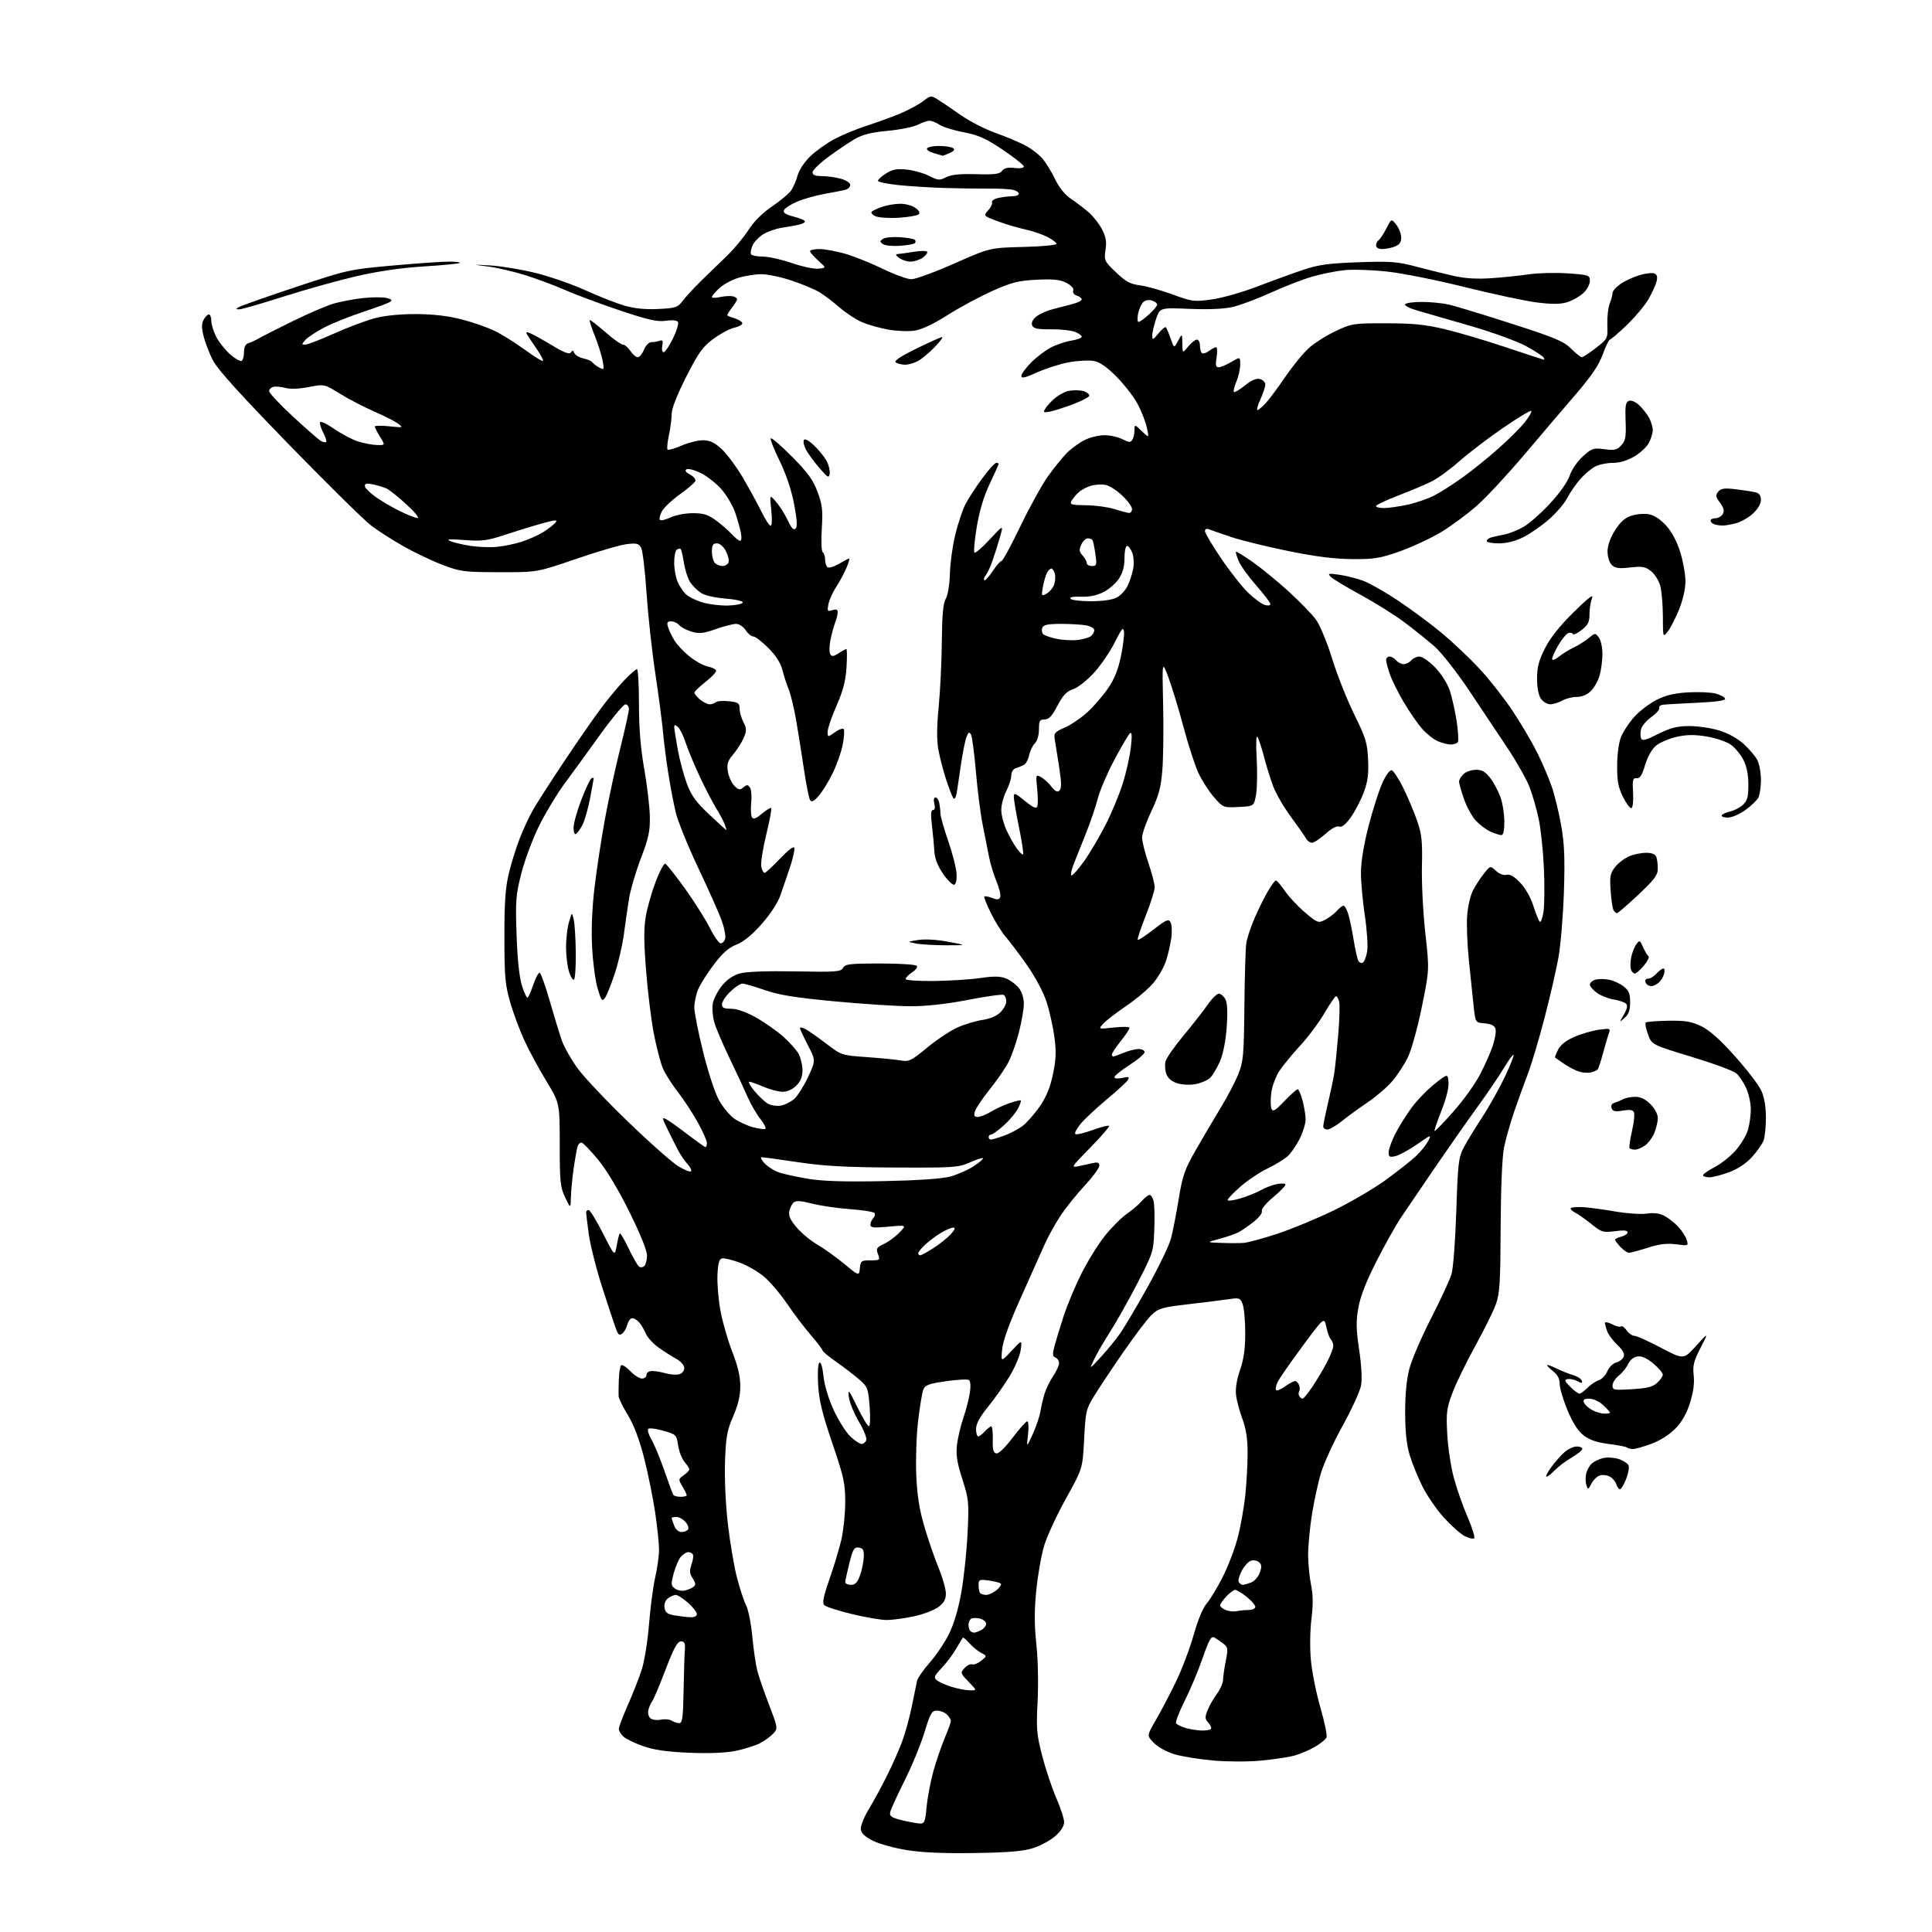 <?xml version="1.0" encoding="UTF-8" standalone="no"?>
<svg 
  version="1.1" 
  xmlns="http://www.w3.org/2000/svg" 
  xmlns:xlink="http://www.w3.org/1999/xlink" 
  xmlns:svg="http://www.w3.org/2000/svg"
  xmlns:rdf="http://www.w3.org/1999/02/22-rdf-syntax-ns#"
  xmlns:cc="http://creativecommons.org/ns#"
  xmlns:dc="http://purl.org/dc/elements/1.1/"
  viewBox="0 0 768 768"
  width="768"
  height="768"
>
<style>svg {background-color: white; }</style>"
<path stroke="none" fill="black" fill-rule="evenodd" d="M387.50,736.61C375.35,736.80 366.59,736.43 360.56,735.46C355.64,734.67 349.56,733.01 347.06,731.76C343.97,730.23 342.40,728.77 342.18,727.25C342.00,725.98 343.37,722.48 345.32,719.25C347.22,716.09 350.47,710.12 352.53,706.00C354.59,701.88 357.30,695.77 358.56,692.44C359.81,689.10 361.56,682.80 362.43,678.44C363.30,674.07 364.24,669.49 364.52,668.27C364.80,667.04 367.05,663.76 369.52,660.98C371.99,658.20 375.41,653.15 377.12,649.77C379.10,645.83 380.89,639.90 382.09,633.27C383.11,627.58 384.25,616.98 384.61,609.71C385.23,597.15 385.13,596.08 382.55,588.00C380.45,581.45 379.96,578.34 380.40,574.45C380.71,571.67 381.85,566.85 382.92,563.74C383.99,560.62 385.16,556.09 385.53,553.66C385.95,550.85 385.79,548.99 385.10,548.56C384.50,548.19 380.38,548.42 375.93,549.07C369.04,550.08 367.73,550.58 367.00,552.50C366.53,553.74 365.61,559.37 364.95,565.01C364.29,570.65 363.97,580.27 364.23,586.38C364.58,594.48 365.46,600.05 367.46,606.87C368.97,612.02 371.51,619.39 373.11,623.26C374.70,627.12 376.00,631.70 376.00,633.45C376.00,635.83 375.24,637.19 372.96,638.87C371.28,640.11 366.90,641.76 363.21,642.54C359.52,643.33 354.70,643.97 352.50,643.98C350.30,643.99 344.08,642.93 338.67,641.62C333.26,640.31 328.32,638.72 327.68,638.08C326.80,637.20 327.29,634.70 329.74,627.71C331.51,622.64 333.64,615.58 334.47,612.00C335.29,608.42 335.98,601.74 335.99,597.14C336.00,589.67 335.45,587.16 330.84,573.64C326.81,561.80 325.58,556.73 325.22,550.38C324.95,545.64 325.17,542.01 325.74,541.66C326.32,541.30 326.98,543.54 327.35,547.07C327.73,550.72 329.35,556.05 331.45,560.61C333.37,564.75 336.34,569.45 338.07,571.07C339.80,572.68 341.79,574.00 342.50,574.00C343.21,574.00 344.04,573.33 344.36,572.51C344.67,571.69 343.35,568.37 341.42,565.14C339.49,561.90 337.70,557.51 337.44,555.37C337.02,551.89 337.35,552.27 340.73,559.21C342.81,563.44 344.90,566.93 345.39,566.96C345.89,566.98 346.03,563.59 345.70,559.25C345.16,552.01 344.89,551.30 341.71,548.50C339.84,546.85 335.77,543.71 332.65,541.53C329.54,539.35 327.00,537.25 327.00,536.86C327.00,536.48 324.93,533.76 322.40,530.83C319.87,527.90 315.62,522.29 312.95,518.37C310.29,514.45 306.20,509.62 303.88,507.63C301.56,505.64 297.19,503.09 294.18,501.96C291.16,500.84 287.97,500.05 287.10,500.22C285.88,500.45 285.43,502.00 285.20,506.82C285.04,510.28 285.60,516.81 286.45,521.31C287.30,525.81 289.41,533.10 291.14,537.50C293.31,543.03 294.28,547.20 294.28,551.00C294.28,554.84 293.43,558.46 291.45,563.00C289.02,568.59 288.56,571.11 288.21,581.03C287.97,587.89 288.44,598.03 289.37,606.03C290.23,613.44 291.88,623.06 293.02,627.40C294.17,631.75 295.80,636.64 296.64,638.27C297.48,639.90 298.58,645.49 299.07,650.69C299.56,655.89 300.47,662.03 301.08,664.32C301.69,666.62 303.79,672.67 305.74,677.77C309.23,686.90 309.25,687.07 307.39,689.12C306.35,690.27 303.91,692.02 301.98,693.01C300.04,694.00 295.64,695.36 292.20,696.04C288.23,696.82 281.52,697.07 273.73,696.74C264.92,696.35 259.84,695.61 255.57,694.09C252.31,692.93 248.82,691.24 247.82,690.34C246.82,689.43 246.00,688.05 246.00,687.26C246.00,686.47 247.63,682.15 249.63,677.66C251.63,673.17 254.11,666.80 255.16,663.50C256.21,660.20 257.49,652.10 258.01,645.50C258.54,638.90 259.64,630.58 260.46,627.00C261.28,623.42 261.97,618.53 261.98,616.13C261.99,613.72 261.30,607.03 260.44,601.24C259.58,595.46 257.60,585.73 256.05,579.61C254.18,572.27 251.99,566.48 249.61,562.56C247.62,559.29 245.96,555.92 245.91,555.06C245.86,554.20 245.90,551.25 245.99,548.50C246.08,545.75 246.48,543.16 246.88,542.74C247.28,542.33 248.91,543.34 250.49,544.99C252.08,546.65 254.19,548.00 255.19,548.00C256.18,548.00 257.00,547.33 257.00,546.50C257.00,545.61 257.92,545.00 259.26,545.00C260.50,545.00 262.95,545.41 264.71,545.92C266.47,546.42 268.83,546.60 269.96,546.30C271.12,546.00 272.00,544.94 272.00,543.84C272.00,542.71 270.71,541.20 268.90,540.20C267.19,539.27 264.03,537.25 261.86,535.72C259.70,534.19 257.41,531.71 256.77,530.22C256.13,528.72 254.96,526.71 254.15,525.75C253.35,524.79 252.09,524.00 251.36,524.00C250.63,524.00 249.76,525.11 249.42,526.46C249.08,527.81 248.18,529.43 247.43,530.06C246.34,530.96 245.85,530.71 245.10,528.85C244.57,527.56 242.11,520.20 239.63,512.50C237.14,504.80 234.64,494.98 234.06,490.68C233.47,486.38 233.00,482.44 233.00,481.93C233.00,481.42 233.45,481.00 233.99,481.00C234.53,481.00 237.09,485.16 239.67,490.25C244.37,499.50 244.37,499.50 245.15,495.11C245.59,492.70 246.14,490.53 246.38,490.28C246.63,490.04 248.23,492.79 249.94,496.38C251.66,499.98 253.54,503.22 254.12,503.57C254.70,503.93 255.61,503.79 256.15,503.25C256.69,502.71 257.17,500.89 257.21,499.21C257.27,497.29 254.65,490.77 250.23,481.82C245.86,472.99 241.11,465.04 237.83,461.08C234.90,457.54 231.98,454.48 231.33,454.27C230.69,454.06 229.92,454.70 229.61,455.69C229.30,456.69 228.59,460.65 228.04,464.50C227.49,468.35 226.99,473.52 226.94,476.00C226.83,480.50 226.83,480.50 224.67,476.00C222.72,471.95 222.50,469.86 222.50,455.00C222.50,438.50 222.50,438.50 217.19,429.76C214.27,424.96 210.35,417.71 208.48,413.66C206.61,409.61 204.05,402.74 202.80,398.40C200.81,391.50 200.52,388.22 200.51,372.50C200.50,358.48 200.90,352.84 202.32,347.00C203.32,342.88 205.29,336.57 206.71,333.00C208.12,329.43 210.43,324.48 211.84,322.00C213.24,319.52 218.74,310.98 224.05,303.00C229.36,295.02 236.06,285.35 238.95,281.50C241.84,277.65 246.05,272.59 248.31,270.25C250.57,267.91 252.77,266.00 253.21,266.00C253.64,266.00 254.00,272.26 254.00,279.90C254.00,289.55 254.64,297.42 256.09,305.65C257.24,312.17 258.24,320.65 258.32,324.50C258.44,330.36 257.86,333.07 254.77,341.17C252.74,346.48 250.62,353.68 250.06,357.17C249.49,360.65 248.58,367.00 248.02,371.28C247.46,375.56 245.82,382.64 244.38,387.01C242.93,391.39 241.18,395.75 240.48,396.70C239.36,398.23 239.01,397.79 237.57,392.97C236.67,389.96 235.68,382.55 235.37,376.50C235.00,369.33 235.35,360.98 236.37,352.50C237.22,345.35 239.08,333.20 240.49,325.50C241.90,317.80 244.62,305.23 246.53,297.57C248.44,289.91 250.00,282.83 250.00,281.82C250.00,280.82 249.37,280.00 248.61,280.00C247.84,280.00 243.26,285.51 238.42,292.25C233.58,298.99 227.28,307.65 224.42,311.50C221.56,315.35 217.12,322.68 214.55,327.78C211.97,332.88 208.74,341.43 207.35,346.78C205.04,355.68 204.87,357.76 205.34,371.50C205.67,381.26 206.42,388.37 207.49,391.85C208.40,394.79 209.44,396.90 209.82,396.53C210.19,396.16 211.21,393.75 212.09,391.18C212.96,388.61 214.06,386.59 214.53,386.69C215.00,386.80 216.84,391.98 218.62,398.19C220.40,404.41 222.57,411.47 223.43,413.87C224.29,416.27 227.00,421.05 229.46,424.49C231.91,427.93 241.02,437.59 249.71,445.96C258.39,454.34 267.43,462.32 269.80,463.71C272.16,465.11 274.37,465.96 274.72,465.62C275.06,465.27 274.43,463.98 273.31,462.75C272.20,461.51 270.57,459.15 269.69,457.50C268.80,455.85 266.92,452.11 265.49,449.19C263.10,444.28 263.06,443.96 264.91,444.95C266.01,445.54 269.84,448.27 273.42,451.01C277.00,453.75 280.17,456.00 280.46,456.00C280.76,456.00 281.00,455.26 281.00,454.35C281.00,453.44 279.35,449.72 277.34,446.10C275.32,442.47 271.75,437.02 269.39,434.00C267.03,430.98 264.36,426.73 263.46,424.56C262.56,422.40 260.97,416.32 259.94,411.06C258.90,405.80 257.50,394.45 256.83,385.84C255.89,373.78 255.88,368.72 256.79,363.84C257.43,360.35 259.20,354.24 260.73,350.26C262.25,346.28 263.92,343.16 264.44,343.33C264.95,343.49 268.44,347.87 272.18,353.06C275.91,358.25 280.38,365.31 282.10,368.75C283.82,372.19 285.80,375.00 286.50,375.00C287.20,375.00 287.99,374.15 288.26,373.12C288.53,372.08 287.95,368.94 286.96,366.15C285.98,363.35 281.80,353.96 277.69,345.28C273.57,336.60 269.49,326.57 268.63,323.00C267.77,319.43 266.40,312.23 265.59,307.00C264.78,301.77 263.84,294.35 263.50,290.50C263.15,286.65 261.79,276.30 260.47,267.50C259.14,258.70 257.59,244.36 257.00,235.64C256.42,226.91 255.46,218.86 254.87,217.76C253.95,216.04 253.11,215.83 249.15,216.30C246.59,216.60 237.53,219.25 229.00,222.18C213.50,227.50 213.50,227.50 198.50,227.46C184.49,227.43 183.00,227.24 176.00,224.58C171.88,223.02 164.90,219.70 160.50,217.21C156.10,214.72 150.25,210.98 147.50,208.89C144.75,206.80 130.05,192.31 114.83,176.68C95.61,156.93 86.39,146.73 84.63,143.25C83.23,140.50 81.58,136.21 80.95,133.73C80.11,130.37 80.11,128.67 80.94,127.11C81.56,125.95 82.50,125.00 83.04,125.00C83.57,125.00 84.00,126.14 84.00,127.54C84.00,128.94 84.87,131.79 85.94,133.88C87.01,135.98 89.51,139.12 91.50,140.87C93.49,142.61 95.54,143.78 96.06,143.46C96.58,143.14 97.00,141.54 97.00,139.91C97.00,137.94 97.59,136.76 98.75,136.41C99.71,136.13 101.62,135.24 103.00,134.45C104.38,133.66 110.45,130.58 116.50,127.60C122.55,124.63 129.80,121.52 132.61,120.69C135.43,119.87 140.71,118.87 144.34,118.48C147.98,118.09 152.18,118.08 153.68,118.45C155.81,118.99 156.08,119.34 154.95,120.05C154.15,120.56 149.22,122.38 144.00,124.11C138.78,125.83 131.94,128.59 128.81,130.23C125.67,131.88 122.34,134.07 121.40,135.11C119.83,136.84 119.83,137.00 121.34,137.00C122.25,137.00 127.43,135.00 132.86,132.56C138.30,130.12 145.61,127.37 149.12,126.46C153.10,125.42 159.26,124.82 165.50,124.85C172.23,124.88 178.11,125.57 183.50,126.96C187.90,128.10 193.82,130.16 196.66,131.55C199.50,132.93 204.88,136.29 208.60,139.00C212.33,141.72 215.59,143.74 215.84,143.49C216.09,143.24 214.99,141.13 213.40,138.79C211.80,136.45 210.10,133.89 209.61,133.11C208.92,131.99 209.14,131.84 210.61,132.39C211.65,132.78 215.58,134.96 219.34,137.22C224.39,140.26 226.38,141.01 226.95,140.08C227.54,139.12 227.85,139.18 228.29,140.32C228.61,141.14 230.24,142.11 231.92,142.48C233.60,142.85 235.23,143.57 235.54,144.07C235.86,144.58 237.05,145.49 238.19,146.10C240.17,147.16 240.23,147.03 239.55,143.36C239.16,141.23 237.77,136.82 236.46,133.55C235.14,130.28 234.23,127.44 234.42,127.25C234.61,127.06 237.37,129.17 240.54,131.95C243.71,134.73 246.91,137.00 247.63,137.00C248.36,137.00 249.69,138.12 250.59,139.50C251.49,140.87 252.80,142.00 253.49,142.00C254.19,142.00 255.32,140.65 256.00,139.00C256.73,137.24 257.99,136.00 259.04,136.00C260.03,136.00 261.49,135.75 262.29,135.44C263.40,135.02 263.63,135.50 263.26,137.44C262.98,138.86 263.23,140.00 263.81,140.00C264.38,140.00 266.05,137.55 267.52,134.55C268.98,131.56 269.88,128.61 269.50,128.00C269.08,127.32 267.25,127.13 264.66,127.51C261.31,128.00 257.77,127.20 246.50,123.43C238.80,120.85 229.09,117.24 224.93,115.41C220.77,113.58 213.60,110.89 209.00,109.44C204.40,107.99 197.69,106.42 194.07,105.95C187.50,105.10 187.50,105.10 195.00,105.53C199.12,105.77 207.12,107.09 212.76,108.47C218.40,109.85 227.40,112.97 232.76,115.41C238.12,117.85 245.14,120.60 248.36,121.53C252.31,122.66 256.67,123.08 261.73,122.83C268.61,122.48 269.42,122.21 271.37,119.61C272.54,118.04 275.75,114.56 278.50,111.86C281.25,109.15 285.87,104.68 288.76,101.91C291.65,99.14 295.56,94.46 297.45,91.52C299.65,88.08 303.02,84.70 306.88,82.08C310.18,79.84 313.60,76.99 314.47,75.75C315.34,74.51 316.51,71.81 317.06,69.75C317.65,67.57 319.78,64.36 322.17,62.07C324.41,59.91 328.78,56.82 331.88,55.19C334.97,53.57 340.65,51.23 344.50,49.99C348.35,48.75 354.20,46.63 357.50,45.27C360.80,43.91 364.98,41.69 366.78,40.33C370.02,37.88 370.10,37.87 372.97,39.68C374.57,40.68 378.62,43.43 381.98,45.79C385.34,48.14 391.33,51.24 395.29,52.66C399.26,54.08 404.58,56.30 407.12,57.57C409.66,58.85 412.93,61.32 414.39,63.05C415.84,64.78 418.14,68.51 419.49,71.35C421.04,74.60 423.33,77.42 425.69,79.00C427.75,80.38 430.94,82.81 432.78,84.41C434.61,86.00 437.01,89.07 438.11,91.22C439.62,94.17 439.95,96.16 439.46,99.39C438.85,103.50 439.01,103.83 443.59,108.22C447.48,111.95 449.25,112.91 453.22,113.43C455.89,113.79 461.73,115.43 466.19,117.07C473.91,119.92 474.67,120.01 481.71,119.03C485.79,118.47 493.93,116.15 499.81,113.89C505.69,111.63 513.88,108.66 518.00,107.28C524.16,105.21 528.10,104.67 540.01,104.25C552.90,103.80 555.48,104.00 563.01,106.00C567.68,107.23 574.42,108.90 578.00,109.71C582.43,110.70 587.21,110.98 593.00,110.58C597.67,110.25 604.42,109.55 608.00,109.02C611.58,108.50 618.44,108.34 623.25,108.67C631.65,109.26 632.00,109.38 632.00,111.69C632.00,113.01 630.81,115.20 629.35,116.55C627.89,117.90 624.99,119.52 622.91,120.15C620.12,120.98 616.89,120.99 610.71,120.20C606.09,119.60 593.27,116.86 582.23,114.11C571.19,111.35 557.29,108.58 551.34,107.94C545.39,107.30 537.81,107.05 534.50,107.39C531.18,107.73 525.45,108.87 521.76,109.93C518.07,110.98 510.65,113.85 505.28,116.29C499.90,118.74 493.08,121.31 490.12,122.00C486.62,122.82 480.60,123.09 472.91,122.78C461.09,122.29 461.09,122.29 459.54,126.82C458.70,129.32 458.02,132.29 458.04,133.43C458.07,135.29 458.32,135.20 460.49,132.54C461.82,130.91 463.15,129.82 463.45,130.11C463.74,130.41 464.59,132.41 465.34,134.56C466.69,138.47 466.69,138.47 468.31,135.48C469.92,132.50 469.92,132.50 470.00,136.50C470.07,140.50 470.07,140.50 472.32,137.75C473.56,136.24 475.12,135.00 475.79,135.00C476.45,135.00 477.00,136.10 477.00,137.44C477.00,138.78 477.38,140.12 477.85,140.41C478.32,140.70 479.56,140.29 480.60,139.50C481.65,138.71 482.90,138.05 483.38,138.03C483.86,138.01 483.97,139.80 483.62,142.00C483.12,145.13 483.29,146.00 484.43,146.00C485.23,146.00 487.49,145.06 489.44,143.90C493.00,141.80 493.00,141.80 493.00,144.93C493.00,146.66 492.32,149.69 491.49,151.69C490.65,153.68 490.20,155.54 490.49,155.82C490.77,156.10 492.74,154.94 494.87,153.23C497.51,151.10 499.41,150.29 500.87,150.68C502.04,150.98 502.99,151.97 502.98,152.87C502.97,153.76 502.09,156.41 501.03,158.75C499.97,161.09 499.44,163.00 499.86,163.00C500.28,163.00 501.77,161.76 503.16,160.25C504.55,158.74 508.06,154.02 510.96,149.76C513.86,145.50 518.04,140.39 520.25,138.40C522.45,136.41 527.23,133.36 530.88,131.64C537.29,128.60 537.93,128.50 551.00,128.51C561.68,128.52 566.56,129.01 574.35,130.86C579.77,132.15 590.78,135.41 598.81,138.11C606.85,140.80 613.58,143.00 613.77,143.00C613.96,143.00 613.85,142.56 613.52,142.02C613.18,141.49 610.12,139.51 606.71,137.63C603.29,135.75 593.52,132.17 585.00,129.69C576.48,127.20 566.90,124.43 563.71,123.54C560.53,122.65 558.20,121.49 558.52,120.96C558.85,120.43 561.90,120.01 565.31,120.02C568.71,120.04 573.52,120.51 576.00,121.08C578.48,121.65 589.63,125.05 600.80,128.64C618.19,134.23 621.59,135.66 624.52,138.58C626.40,140.46 628.32,142.00 628.80,142.00C629.28,142.00 631.80,140.34 634.40,138.32C639.09,134.66 639.13,134.59 638.94,129.07C638.84,126.01 639.26,122.23 639.88,120.68C640.50,119.14 641.00,117.25 641.00,116.50C641.00,115.75 642.38,114.15 644.07,112.95C645.76,111.75 649.15,110.16 651.60,109.42C654.04,108.68 656.75,108.35 657.60,108.68C658.71,109.10 658.97,110.02 658.51,111.89C658.15,113.32 656.69,116.53 655.25,119.00C653.82,121.47 649.94,126.09 646.64,129.25C643.34,132.41 640.33,135.00 639.95,135.00C639.57,135.00 638.30,137.64 637.13,140.87C635.58,145.10 632.62,149.49 626.49,156.62C621.81,162.05 612.63,172.84 606.08,180.58C599.53,188.33 591.10,197.42 587.34,200.78C583.58,204.15 577.12,208.94 573.00,211.44C568.87,213.93 561.45,217.40 556.50,219.15C548.59,221.94 546.29,222.32 537.50,222.25C530.45,222.20 522.93,221.25 512.00,219.02C503.48,217.28 493.35,214.80 489.50,213.50C485.65,212.21 481.71,210.85 480.75,210.47C479.61,210.02 479.00,210.26 478.99,211.14C478.99,211.89 481.89,216.78 485.43,222.00C488.97,227.22 493.81,233.36 496.18,235.64C498.56,237.92 501.51,240.09 502.75,240.46C504.04,240.85 505.00,240.71 505.00,240.13C505.00,239.58 502.50,236.29 499.44,232.81C496.39,229.34 493.23,224.97 492.43,223.10C491.63,221.22 491.13,219.54 491.32,219.35C491.50,219.16 494.41,220.93 497.78,223.27C501.15,225.62 507.58,230.87 512.08,234.95C516.57,239.03 521.54,244.14 523.11,246.31C524.72,248.53 527.54,255.34 529.56,261.88C531.54,268.27 535.48,278.22 538.33,283.99C542.93,293.31 543.54,295.30 543.84,301.99C544.10,307.81 543.70,310.77 542.06,315.14C540.89,318.25 538.57,322.67 536.90,324.98C534.85,327.81 533.37,328.97 532.32,328.57C531.37,328.20 529.27,329.33 526.88,331.49C524.74,333.42 522.34,335.00 521.53,335.00C520.73,335.00 519.65,334.21 519.13,333.25C518.61,332.29 515.91,328.43 513.13,324.67C510.36,320.91 507.19,315.45 506.10,312.54C505.01,309.62 503.37,304.37 502.47,300.87C501.56,297.36 500.41,293.82 499.90,293.00C499.34,292.07 499.20,295.28 499.55,301.50C499.86,307.00 499.74,313.52 499.28,316.00C498.45,320.50 498.45,320.50 492.34,320.79C486.26,321.09 486.22,321.07 482.49,316.79C480.44,314.43 477.64,310.02 476.27,307.00C474.91,303.98 472.29,295.88 470.46,289.00C468.63,282.12 465.97,273.35 464.54,269.50C461.95,262.50 461.95,262.50 462.36,280.00C462.58,289.62 462.44,301.38 462.05,306.12C461.48,313.06 460.63,316.25 457.67,322.47C455.65,326.73 454.00,331.43 454.00,332.93C454.00,334.43 455.12,338.96 456.50,343.00C457.88,347.04 459.00,351.40 459.00,352.68C459.00,353.96 457.39,359.10 455.41,364.09C453.44,369.08 452.02,373.36 452.27,373.60C452.51,373.84 455.34,372.00 458.55,369.50C463.61,365.57 464.52,365.18 465.32,366.60C465.82,367.51 465.96,370.33 465.61,372.87C465.26,375.42 464.30,379.57 463.46,382.11C462.62,384.64 460.32,388.61 458.34,390.91C456.37,393.22 451.55,397.27 447.63,399.93C443.71,402.58 439.61,405.74 438.53,406.95C436.55,409.15 436.55,409.15 442.78,408.45C446.22,408.06 449.00,408.13 448.99,408.62C448.98,409.10 447.41,411.48 445.49,413.89C443.57,416.31 442.00,418.67 442.00,419.14C442.00,419.61 442.24,420.00 442.53,420.00C442.82,420.00 444.68,419.32 446.65,418.50C448.63,417.68 451.31,417.00 452.62,417.00C453.93,417.00 455.00,417.56 454.99,418.25C454.99,418.94 452.29,421.24 448.99,423.36C445.70,425.48 443.00,427.66 443.00,428.19C443.00,428.75 444.30,428.87 446.11,428.48C448.68,427.91 449.07,428.05 448.36,429.28C447.89,430.10 444.12,433.57 440.00,436.99C435.88,440.42 431.21,444.77 429.63,446.66C428.06,448.55 427.07,450.41 427.45,450.78C427.82,451.15 430.88,450.46 434.24,449.24C437.60,448.01 440.58,447.25 440.87,447.54C441.16,447.82 437.82,451.70 433.45,456.15C425.63,464.12 425.56,464.24 429.00,463.52C430.93,463.12 433.51,462.56 434.75,462.28C436.38,461.91 437.00,462.22 437.00,463.41C437.00,464.31 434.29,467.96 430.98,471.52C427.67,475.08 423.28,480.60 421.23,483.79C419.18,486.98 416.52,491.82 415.32,494.54C414.12,497.27 409.93,506.63 406.01,515.35C401.25,525.93 398.71,532.91 398.37,536.35C397.87,541.50 397.87,541.50 402.08,537.00C406.29,532.50 406.29,532.50 405.76,536.57C405.47,538.81 403.48,543.54 401.33,547.08C399.18,550.62 395.30,556.11 392.71,559.29C389.46,563.29 388.00,566.00 388.00,568.04C388.00,569.67 388.38,571.00 388.85,571.00C389.31,571.00 390.50,570.10 391.50,569.00C392.50,567.90 393.64,567.00 394.04,567.00C394.45,567.00 394.71,569.35 394.64,572.22C394.53,576.19 394.87,577.51 396.04,577.75C396.97,577.94 399.53,575.48 402.51,571.53C405.23,567.94 407.86,565.00 408.35,565.00C408.85,565.00 408.99,567.34 408.65,570.25C408.04,575.50 408.04,575.50 410.48,570.21C411.83,567.29 413.21,563.24 413.55,561.21C413.89,559.17 414.65,555.92 415.23,554.00C415.82,552.08 417.36,548.93 418.65,547.02C419.94,545.10 421.00,542.79 421.00,541.87C421.00,540.96 420.35,539.97 419.57,539.66C418.42,539.22 418.33,538.36 419.12,535.31C419.67,533.21 421.28,527.90 422.70,523.50C424.12,519.10 427.30,511.45 429.77,506.50C432.23,501.55 436.42,494.76 439.08,491.42C441.73,488.08 445.65,484.13 447.79,482.64C449.94,481.16 452.65,478.83 453.84,477.47C455.02,476.11 456.43,475.00 456.97,475.00C457.52,475.00 458.24,476.11 458.58,477.47C458.92,478.83 459.04,483.96 458.85,488.87C458.51,497.63 458.37,498.07 452.11,510.16C448.59,516.94 443.77,525.54 441.38,529.25C438.99,532.96 436.12,537.91 434.99,540.25C432.93,544.50 432.93,544.50 437.54,539.50C440.08,536.75 443.57,532.48 445.30,530.00C447.03,527.52 451.96,519.20 456.26,511.50C460.55,503.80 464.68,495.25 465.43,492.50C466.18,489.75 467.57,482.67 468.53,476.77C470.07,467.29 470.87,464.99 475.38,457.09C478.20,452.16 482.65,444.62 485.27,440.32C487.89,436.02 491.03,430.02 492.24,427.00C494.25,422.00 494.47,419.55 494.66,400.00C494.78,388.18 495.12,376.86 495.43,374.86C495.74,372.86 497.23,368.36 498.76,364.86C500.28,361.36 502.65,356.59 504.01,354.26C505.38,351.92 506.82,350.01 507.20,350.01C507.59,350.00 509.22,351.91 510.83,354.25C512.44,356.59 516.05,360.43 518.86,362.79C523.75,366.91 524.06,367.02 526.73,365.64C528.25,364.85 530.36,363.26 531.41,362.10C532.45,360.95 533.65,360.00 534.06,360.00C534.47,360.00 535.26,361.30 535.81,362.89C536.37,364.48 537.36,369.15 538.03,373.27C538.69,377.39 539.58,381.33 540.01,382.01C540.43,382.70 541.24,382.97 541.80,382.62C542.36,382.27 543.11,380.29 543.47,378.20C543.82,376.12 543.41,369.74 542.55,364.03C541.70,358.32 541.00,350.61 541.00,346.89C541.00,342.62 542.12,335.79 544.04,328.32C545.72,321.82 548.19,314.10 549.53,311.16C550.94,308.07 552.50,305.98 553.24,306.20C553.93,306.40 555.95,309.48 557.73,313.03C559.50,316.59 561.98,322.43 563.23,326.00C565.19,331.60 565.46,334.16 565.24,344.50C565.09,351.10 565.70,363.02 566.59,371.00C568.21,385.50 568.21,385.50 565.20,400.30C563.51,408.61 561.07,417.38 559.63,420.33C558.22,423.21 555.43,427.48 553.42,429.82C551.42,432.16 547.02,435.94 543.64,438.21C540.26,440.49 535.65,443.85 533.40,445.67C531.14,447.50 528.55,449.00 527.65,449.00C526.74,449.00 526.00,448.44 526.01,447.75C526.01,447.06 526.86,442.90 527.90,438.50C528.94,434.10 530.07,428.70 530.41,426.50C530.74,424.30 531.44,417.51 531.96,411.41C532.47,405.30 532.64,399.34 532.33,398.16C532.02,396.97 531.46,396.00 531.09,396.00C530.72,396.00 528.64,399.04 526.48,402.75C524.32,406.46 520.00,412.25 516.88,415.61C513.76,418.97 510.05,423.49 508.62,425.64C507.19,427.80 505.73,431.66 505.38,434.23C505.03,436.79 505.04,439.67 505.41,440.63C505.98,442.10 506.80,441.63 510.58,437.69C513.05,435.11 515.41,433.00 515.83,433.00C516.24,433.00 517.13,435.03 517.79,437.51C518.46,440.00 519.00,443.39 519.00,445.05C519.00,446.71 517.92,450.19 516.60,452.78C515.28,455.38 513.14,458.46 511.85,459.63C510.56,460.81 506.96,462.99 503.86,464.49C500.75,465.99 495.92,469.23 493.11,471.69C490.30,474.14 488.00,476.55 488.00,477.02C488.00,477.50 490.26,477.22 493.02,476.40C495.78,475.58 499.49,474.09 501.27,473.08C503.05,472.07 505.96,470.97 507.75,470.65C509.54,470.32 511.00,470.45 511.00,470.93C511.00,471.42 508.77,473.68 506.05,475.96C503.24,478.31 501.32,480.67 501.61,481.42C501.89,482.16 500.43,484.06 498.31,485.73C496.21,487.37 493.51,489.23 492.30,489.86C491.09,490.50 487.72,491.66 484.80,492.44C479.50,493.87 479.50,493.87 485.50,494.08C488.80,494.20 492.84,494.19 494.48,494.06C496.12,493.92 502.07,492.30 507.69,490.46C513.32,488.62 523.45,484.42 530.21,481.14C536.97,477.85 546.33,472.37 551.00,468.95C555.67,465.52 561.00,461.33 562.84,459.61C564.67,457.90 566.84,455.23 567.65,453.67C569.11,450.89 569.02,450.91 563.32,454.88C560.12,457.10 556.26,459.21 554.75,459.57C552.40,460.12 552.00,459.90 552.00,458.08C552.00,456.90 553.18,453.60 554.62,450.76C556.06,447.91 559.01,443.20 561.16,440.29C563.31,437.37 567.42,433.13 570.28,430.86C575.50,426.73 575.50,426.73 575.80,430.21C575.99,432.36 574.92,436.66 573.01,441.47C571.31,445.75 570.07,449.41 570.26,449.59C570.45,449.78 573.79,446.33 577.69,441.94C581.59,437.54 586.36,430.92 588.29,427.22C590.22,423.52 592.53,418.31 593.43,415.63C594.32,412.95 594.80,409.94 594.48,408.94C594.09,407.69 592.73,407.02 590.20,406.81C586.50,406.50 586.50,406.50 585.80,400.00C585.42,396.43 584.57,388.27 583.91,381.88C583.25,375.49 582.94,367.37 583.22,363.83C583.50,360.30 584.54,355.86 585.52,353.96C586.50,352.07 588.46,349.06 589.87,347.29C592.44,344.07 592.44,344.07 594.67,346.16C596.01,347.42 597.69,348.05 598.86,347.75C600.22,347.39 601.89,348.35 604.29,350.87C606.32,352.99 608.49,356.79 609.50,360.00C610.46,363.02 611.60,365.89 612.04,366.37C612.48,366.85 613.16,365.09 613.56,362.46C613.95,359.83 614.03,352.02 613.72,345.09C613.42,338.17 612.48,329.31 611.63,325.42C610.79,321.53 609.17,315.90 608.04,312.92C606.91,309.94 602.95,302.92 599.24,297.32C595.53,291.72 588.59,281.32 583.82,274.21C579.04,267.10 572.96,259.38 570.32,257.04C567.67,254.71 562.32,250.41 558.43,247.48C554.54,244.55 546.66,239.61 540.93,236.49C535.19,233.38 529.83,230.14 529.00,229.30C527.66,227.94 528.02,227.85 532.50,228.49C535.25,228.88 539.58,229.99 542.12,230.95C544.66,231.92 550.96,235.54 556.12,239.00C561.28,242.47 568.95,248.16 573.17,251.67C577.38,255.17 584.03,261.45 587.93,265.63C591.83,269.81 597.76,277.32 601.10,282.31C604.44,287.31 608.87,294.79 610.95,298.95C613.02,303.10 615.68,309.32 616.86,312.76C618.04,316.20 619.73,323.18 620.62,328.26C621.88,335.44 622.11,341.29 621.68,354.50C621.37,363.85 620.40,375.55 619.53,380.50C618.65,385.45 616.13,396.41 613.92,404.85C611.72,413.29 608.76,423.19 607.36,426.85C605.95,430.51 603.51,437.27 601.92,441.87C600.34,446.48 598.50,453.00 597.84,456.37C597.12,460.05 596.60,472.70 596.53,488.00C596.44,509.90 596.17,514.21 594.62,518.50C593.62,521.25 589.94,528.71 586.43,535.07C582.92,541.43 578.86,549.76 577.42,553.57C575.06,559.80 574.84,561.46 575.30,570.00C575.58,575.23 576.73,582.99 577.87,587.26C579.00,591.53 581.48,598.62 583.38,603.00C585.28,607.39 586.44,611.23 585.95,611.53C585.46,611.83 583.76,611.41 582.18,610.59C580.59,609.77 576.95,606.54 574.08,603.40C571.22,600.27 567.37,594.70 565.52,591.04C563.68,587.38 561.36,581.71 560.38,578.44C559.14,574.32 558.59,569.13 558.57,561.50C558.56,554.22 559.13,548.30 560.27,544.00C561.22,540.42 565.10,531.42 568.90,524.00C572.69,516.58 576.34,508.70 577.00,506.50C577.67,504.30 578.52,493.05 578.90,481.50C579.52,462.48 579.79,460.10 581.81,456.25C583.04,453.91 586.33,448.51 589.12,444.25C591.91,439.99 595.97,432.74 598.16,428.14C600.34,423.55 601.91,419.58 601.66,419.33C601.41,419.08 599.70,421.40 597.85,424.50C596.01,427.60 591.33,434.49 587.46,439.82C583.59,445.14 575.96,456.02 570.50,464.00C565.05,471.98 558.93,480.98 556.90,484.00C554.87,487.02 550.50,494.83 547.18,501.36C543.09,509.38 540.76,515.36 539.96,519.86C539.00,525.27 539.06,528.37 540.29,536.58C541.20,542.71 541.50,548.28 541.04,550.76C540.63,553.02 537.35,560.19 533.74,566.71C530.14,573.22 526.25,581.69 525.11,585.53C523.96,589.36 522.35,596.77 521.52,602.00C520.69,607.23 520.01,614.40 520.00,617.94C520.00,621.48 520.52,626.90 521.16,629.98C521.98,633.97 522.03,637.86 521.32,643.54C520.75,648.13 520.66,655.10 521.11,660.00C521.54,664.67 523.24,673.15 524.89,678.83C526.53,684.51 527.63,689.81 527.32,690.61C527.02,691.40 524.91,693.13 522.63,694.44C520.36,695.76 516.60,697.34 514.28,697.95C511.96,698.56 506.00,699.43 501.04,699.89C496.05,700.35 487.65,700.33 482.26,699.84C476.89,699.36 470.07,698.26 467.10,697.41C463.99,696.52 460.46,694.61 458.77,692.92C455.83,689.98 455.83,689.98 459.47,683.74C461.47,680.31 465.07,673.45 467.46,668.50C469.85,663.55 473.02,655.18 474.50,649.89C476.14,644.04 478.17,639.15 479.70,637.39C481.07,635.80 483.94,631.06 486.06,626.85C488.18,622.65 490.85,615.67 491.98,611.35C493.12,607.03 494.48,599.45 495.01,594.50C495.53,589.55 495.96,581.90 495.95,577.50C495.94,571.87 495.32,567.87 493.86,564.00C492.72,560.98 491.59,556.70 491.34,554.50C491.05,551.98 491.65,548.31 492.94,544.59C494.41,540.37 495.00,536.19 495.00,529.91C495.00,525.08 494.54,519.93 493.98,518.45C493.04,515.97 492.66,515.82 488.73,516.41C486.40,516.76 479.17,517.66 472.66,518.42C461.96,519.66 460.53,520.07 457.81,522.65C456.15,524.22 451.08,530.90 446.53,537.50C441.97,544.10 436.74,551.97 434.90,554.98C431.74,560.13 431.51,561.14 430.96,572.11C430.36,583.76 430.36,583.76 423.78,595.63C420.15,602.16 416.26,610.55 415.12,614.27C413.98,618.00 412.55,626.02 411.95,632.10C411.13,640.23 411.14,645.93 411.97,653.62C412.61,659.62 412.82,669.28 412.46,676.29C411.90,687.29 412.08,689.46 414.33,698.13C415.70,703.43 418.22,710.93 419.91,714.80C421.61,718.67 423.00,722.95 423.00,724.31C423.00,725.89 421.73,727.90 419.51,729.85C417.60,731.54 413.66,733.68 410.76,734.62C406.79,735.90 401.09,736.39 387.50,736.61zM365.61,724.88C367.49,724.99 367.78,724.30 368.35,718.25C368.69,714.54 369.90,708.19 371.02,704.14C372.15,700.09 374.18,694.14 375.53,690.92C376.89,687.70 378.00,684.63 378.00,684.10C378.00,683.57 377.29,682.44 376.43,681.57C375.56,680.71 373.79,680.00 372.49,680.00C370.38,680.00 369.83,680.96 367.47,688.71C366.00,693.49 362.42,702.18 359.49,708.01C356.57,713.85 354.02,719.46 353.84,720.48C353.57,721.99 354.48,722.59 358.50,723.56C361.25,724.22 364.45,724.82 365.61,724.88zM477.58,687.91C479.28,687.96 480.97,687.70 481.34,687.33C481.70,686.96 481.27,685.85 480.37,684.86C478.95,683.29 478.91,682.62 480.06,679.78C480.78,677.97 482.44,675.07 483.74,673.33C485.05,671.59 486.14,669.11 486.17,667.83C486.20,666.55 486.70,663.13 487.27,660.23C488.22,655.50 488.13,654.81 486.41,653.46C485.36,652.64 483.76,651.54 482.87,651.01C481.48,650.20 480.76,651.42 478.03,659.21C476.27,664.25 473.06,671.91 470.88,676.23C468.71,680.55 467.20,684.51 467.52,685.03C467.84,685.54 469.54,686.38 471.30,686.89C473.06,687.40 475.89,687.86 477.58,687.91zM270.00,684.98C271.24,684.99 271.54,682.82 271.73,672.25C271.86,665.24 272.08,657.92 272.23,656.00C272.45,653.18 272.15,652.50 270.67,652.50C269.27,652.50 267.86,655.08 264.56,663.73C262.20,669.91 259.83,675.54 259.28,676.23C258.74,676.93 258.05,678.50 257.75,679.71C257.44,680.97 257.79,682.41 258.56,683.05C259.31,683.67 261.17,683.91 262.71,683.59C264.24,683.27 266.18,683.45 267.00,683.99C267.82,684.53 269.18,684.98 270.00,684.98zM385.45,671.93C388.39,672.00 388.39,672.00 385.02,668.52C381.77,665.16 381.71,664.98 383.42,663.09C384.39,662.01 385.75,661.35 386.43,661.61C387.11,661.87 388.73,661.23 390.03,660.18C392.38,658.27 392.38,658.27 389.94,656.98C388.60,656.27 386.51,654.54 385.29,653.14C384.07,651.73 382.92,650.79 382.71,651.04C382.51,651.29 381.30,653.30 380.02,655.50C378.74,657.70 376.16,661.12 374.30,663.09C371.34,666.22 371.10,666.84 372.42,667.94C373.26,668.63 375.86,669.79 378.22,670.53C380.57,671.26 383.83,671.90 385.45,671.93zM387.23,649.00C387.73,649.00 389.00,648.53 390.07,647.96C391.13,647.40 392.00,646.28 392.00,645.48C392.00,644.69 390.90,643.76 389.56,643.42C388.21,643.09 386.64,643.11 386.06,643.46C385.48,643.82 385.00,644.92 385.00,645.89C385.00,646.87 385.30,647.97 385.67,648.33C386.03,648.70 386.74,649.00 387.23,649.00zM274.25,642.87C276.00,642.95 277.00,642.49 277.00,641.60C277.00,640.84 275.41,638.81 273.47,637.10C271.52,635.40 269.36,634.00 268.66,634.00C267.96,634.00 266.58,634.59 265.60,635.31C264.50,636.11 263.94,637.55 264.16,639.06C264.42,640.97 265.27,641.64 268.00,642.12C269.93,642.46 272.74,642.80 274.25,642.87zM491.50,640.47C492.60,640.23 494.74,640.02 496.25,640.01C497.78,640.01 499.00,639.44 499.00,638.75C499.00,638.06 497.45,636.26 495.55,634.75C493.66,633.24 491.61,632.00 491.01,632.00C490.40,632.00 488.80,633.19 487.45,634.65C486.10,636.10 485.00,637.69 485.00,638.18C485.00,638.67 486.01,639.48 487.25,639.99C488.49,640.50 490.40,640.72 491.50,640.47zM392.06,634.00C393.00,634.00 394.84,633.14 396.14,632.09C397.44,631.03 398.20,629.87 397.83,629.50C397.47,629.13 395.33,628.59 393.08,628.28C389.26,627.77 389.00,627.89 389.00,630.20C389.00,631.56 389.30,632.97 389.67,633.33C390.03,633.70 391.11,634.00 392.06,634.00zM272.30,632.25C273.51,631.95 275.05,631.28 275.71,630.76C276.65,630.03 276.57,629.27 275.36,627.43C274.10,625.51 274.01,624.41 274.88,621.90C275.48,620.18 275.73,618.37 275.43,617.89C275.13,617.40 274.30,617.00 273.60,617.00C272.89,617.00 271.59,617.79 270.71,618.76C269.84,619.73 268.54,622.70 267.83,625.36C266.66,629.72 266.71,630.31 268.31,631.49C269.29,632.20 271.08,632.55 272.30,632.25zM338.26,630.00C339.95,630.00 340.85,629.07 341.87,626.25C342.61,624.19 343.28,620.92 343.36,619.00C343.47,616.14 343.11,615.44 341.38,615.20C339.55,614.94 339.05,615.76 337.63,621.40C336.74,624.98 336.00,628.38 336.00,628.96C336.00,629.53 337.01,630.00 338.26,630.00zM493.99,630.00C494.48,630.00 495.97,629.58 497.31,629.07C498.67,628.55 500.22,626.81 500.80,625.13C501.62,622.80 501.54,621.87 500.47,620.98C499.72,620.35 498.28,620.09 497.28,620.41C496.28,620.73 494.63,622.53 493.62,624.41C492.61,626.29 492.08,628.32 492.45,628.91C492.82,629.51 493.51,630.00 493.99,630.00zM270.92,609.00C272.00,609.00 273.18,608.52 273.54,607.94C273.90,607.35 273.41,606.00 272.44,604.94C271.48,603.87 269.86,603.00 268.85,603.00C267.83,603.00 267.00,603.20 267.00,603.43C267.00,603.67 267.44,605.02 267.98,606.43C268.57,607.99 269.73,609.00 270.92,609.00zM270.56,595.00C271.90,595.00 273.00,594.73 273.00,594.40C273.00,594.08 272.23,592.50 271.28,590.90C269.62,588.08 269.63,587.95 271.78,586.44C273.00,585.59 274.00,584.53 274.00,584.10C274.00,583.66 273.15,582.33 272.11,581.13C271.07,579.93 269.93,576.99 269.57,574.59C268.93,570.35 268.78,570.19 263.71,568.74C260.84,567.92 258.14,567.58 257.70,567.98C257.26,568.38 257.82,570.27 258.94,572.18C260.07,574.08 262.37,579.65 264.07,584.54C265.77,589.44 267.37,593.79 267.64,594.22C267.90,594.65 269.22,595.00 270.56,595.00zM632.62,589.75C631.30,592.28 631.23,592.29 630.59,590.27C630.22,589.11 630.20,587.04 630.55,585.66C630.90,584.28 631.93,582.50 632.84,581.71C633.75,580.92 635.78,579.96 637.35,579.59C638.92,579.22 641.69,579.40 643.51,580.00C645.33,580.61 647.08,581.76 647.39,582.58C647.70,583.39 647.25,585.85 646.37,588.03C645.50,590.21 644.41,592.00 643.96,592.00C643.51,592.00 642.85,591.10 642.50,590.00C642.15,588.90 640.98,587.52 639.89,586.94C638.81,586.36 637.04,586.17 635.96,586.51C634.88,586.86 633.38,588.31 632.62,589.75zM614.77,587.00C614.29,587.00 615.12,585.31 616.62,583.25C618.12,581.19 620.50,578.49 621.92,577.25C623.34,576.02 625.51,575.01 626.75,575.00C627.99,575.00 629.00,575.43 629.00,575.96C629.00,576.48 627.06,578.05 624.69,579.44C622.32,580.83 619.31,583.10 618.01,584.48C616.71,585.87 615.26,587.00 614.77,587.00zM649.13,576.00C648.14,576.00 647.07,575.74 646.75,575.41C646.42,575.09 643.18,574.46 639.55,574.01C634.88,573.43 631.94,572.43 629.57,570.62C627.25,568.85 625.25,565.75 623.11,560.60C621.40,556.50 620.00,551.79 620.00,550.14C620.00,548.14 619.17,546.49 617.50,545.18C616.12,544.10 615.00,542.98 615.00,542.69C615.00,542.40 616.69,542.99 618.75,544.00C620.81,545.00 623.81,546.20 625.42,546.66C627.02,547.12 628.54,548.11 628.78,548.85C629.14,549.93 628.81,549.97 627.06,549.03C625.87,548.40 624.13,548.03 623.20,548.21C621.77,548.50 621.92,548.98 624.20,551.27C625.69,552.77 627.32,554.00 627.82,554.00C628.32,554.00 629.80,552.94 631.11,551.63C632.43,550.33 634.46,548.97 635.64,548.60C636.82,548.23 638.32,546.64 638.98,545.05C639.64,543.46 641.20,541.92 642.47,541.60C643.74,541.28 645.08,540.25 645.44,539.31C645.88,538.14 645.10,536.67 642.98,534.68C641.27,533.08 639.44,530.67 638.93,529.32C638.42,527.97 638.00,526.44 638.00,525.91C638.00,525.38 639.29,525.62 640.87,526.43C642.45,527.25 644.04,527.63 644.40,527.27C644.75,526.91 645.74,527.61 646.58,528.81C647.42,530.01 648.82,531.00 649.69,531.00C650.55,531.00 655.31,533.14 660.26,535.75C669.26,540.49 669.26,540.49 674.24,535.00C679.22,529.50 679.22,529.50 675.99,535.80C673.28,541.05 672.84,542.85 673.27,546.71C673.62,549.80 673.14,553.42 671.81,557.63C670.48,561.88 668.60,565.20 666.03,567.85C663.74,570.21 659.97,572.62 656.57,573.89C653.47,575.05 650.12,576.00 649.13,576.00zM637.75,561.96C638.99,561.98 640.00,561.79 640.00,561.54C640.00,561.29 638.77,559.94 637.26,558.54C635.72,557.11 633.33,556.00 631.79,556.00C629.75,556.00 629.21,556.39 629.65,557.53C629.97,558.37 631.42,559.70 632.87,560.49C634.32,561.28 636.51,561.94 637.75,561.96zM517.81,556.00C518.19,556.00 519.93,553.86 521.69,551.25C523.44,548.64 526.03,544.30 527.44,541.60C528.85,538.91 530.00,535.96 530.00,535.05C530.00,534.14 529.56,532.96 529.03,532.43C528.50,531.90 527.69,529.67 527.23,527.48C526.39,523.50 526.39,523.50 517.66,535.27C512.86,541.75 508.43,548.16 507.81,549.53C507.18,550.89 506.95,552.28 507.28,552.61C507.61,552.95 509.22,552.27 510.85,551.11C512.48,549.95 514.25,549.00 514.80,549.00C515.34,549.00 516.06,549.72 516.40,550.59C516.73,551.46 516.75,552.59 516.44,553.09C516.13,553.59 516.16,554.45 516.50,555.00C516.84,555.55 517.43,556.00 517.81,556.00zM648.75,552.23C654.74,551.87 657.01,551.30 658.75,549.71C659.99,548.58 661.00,547.11 661.00,546.45C661.00,545.79 659.33,543.83 657.29,542.08C654.81,539.97 652.73,539.01 651.04,539.20C649.45,539.39 648.04,540.50 647.23,542.20C646.52,543.69 644.83,545.78 643.47,546.85C642.11,547.91 641.00,549.67 641.00,550.74C641.00,552.56 641.57,552.67 648.75,552.23zM341.81,504.15C342.11,501.21 342.38,501.00 346.04,501.00C349.79,501.00 349.91,500.90 349.01,498.53C348.17,496.33 348.43,495.89 351.39,494.48C353.22,493.62 356.00,491.57 357.57,489.93C360.43,486.95 360.43,486.95 353.21,487.62C347.28,488.17 346.00,488.03 346.00,486.84C346.00,486.05 346.50,484.90 347.11,484.29C347.72,483.68 347.97,482.75 347.65,482.24C347.33,481.73 342.96,481.01 337.95,480.66C332.93,480.30 326.13,479.31 322.83,478.45C318.48,477.33 316.47,477.20 315.52,477.98C314.81,478.57 314.01,480.17 313.75,481.52C313.41,483.29 314.23,485.08 316.73,487.99C318.62,490.20 322.27,493.22 324.83,494.70C327.40,496.17 332.20,499.61 335.50,502.33C341.50,507.29 341.50,507.29 341.81,504.15zM365.80,499.00C366.25,499.00 368.61,497.71 371.05,496.14C373.50,494.57 376.59,492.09 377.92,490.64C379.59,488.83 379.90,488.00 378.92,488.00C378.14,488.01 375.93,488.95 374.00,490.11C372.07,491.26 369.26,493.37 367.75,494.79C366.24,496.21 365.00,497.74 365.00,498.19C365.00,498.63 365.36,499.00 365.80,499.00zM647.54,498.00C646.89,498.00 645.37,496.96 644.17,495.69C642.98,494.41 642.00,493.11 642.00,492.79C642.00,492.48 643.12,491.93 644.50,491.59C645.88,491.24 647.00,490.46 647.00,489.85C647.00,489.10 645.39,488.96 641.97,489.41C637.27,490.03 636.65,489.85 632.72,486.67C630.40,484.80 627.45,482.72 626.16,482.05C624.88,481.38 624.10,480.56 624.44,480.23C624.78,479.89 626.95,479.72 629.28,479.85C631.60,479.99 637.33,480.76 642.00,481.57C646.67,482.38 652.35,482.77 654.62,482.43C657.39,482.01 659.68,482.30 661.62,483.32C663.20,484.14 665.69,486.10 667.14,487.66C668.59,489.22 670.10,491.58 670.50,492.89C671.21,495.25 671.15,495.28 666.28,494.63C662.64,494.15 659.68,494.51 655.04,495.99C651.57,497.09 648.20,498.00 647.54,498.00zM351.00,469.52C364.83,469.24 374.36,468.59 377.72,467.70C380.59,466.93 384.79,465.08 387.06,463.58C389.33,462.08 390.99,460.65 390.75,460.41C390.51,460.17 388.14,460.93 385.50,462.10C380.98,464.10 379.16,464.22 355.66,464.11C336.31,464.02 327.59,463.54 317.22,461.99C309.84,460.90 303.32,460.00 302.73,460.00C302.14,460.00 302.70,461.11 303.97,462.47C305.25,463.83 307.91,465.47 309.88,466.13C311.85,466.78 317.08,467.90 321.48,468.63C327.08,469.55 336.00,469.82 351.00,469.52zM679.46,468.00C678.11,468.00 677.00,467.62 677.00,467.16C677.00,466.69 679.07,465.25 681.60,463.95C684.13,462.65 687.87,459.68 689.92,457.35C691.97,455.02 694.18,451.35 694.82,449.19C695.47,447.03 695.99,443.30 695.98,440.88C695.97,438.47 695.13,434.70 694.12,432.50C693.11,430.30 691.37,427.69 690.26,426.70C689.14,425.71 681.12,422.74 672.42,420.10C656.61,415.30 656.61,415.30 655.11,411.18C654.28,408.91 653.87,406.80 654.19,406.48C654.51,406.16 658.54,405.83 663.14,405.76C670.00,405.66 672.36,406.05 676.29,407.94C679.58,409.53 683.76,413.26 689.68,419.88C694.42,425.17 699.11,431.30 700.12,433.50C701.31,436.08 701.96,439.86 701.98,444.18C701.99,447.86 701.57,452.00 701.04,453.38C700.52,454.76 698.46,457.70 696.47,459.90C694.16,462.46 690.86,464.66 687.38,465.96C684.38,467.08 680.82,468.00 679.46,468.00zM649.94,457.00C649.06,457.00 648.10,456.76 647.81,456.47C647.52,456.18 647.92,453.20 648.69,449.83C649.47,446.47 649.86,443.07 649.55,442.27C649.13,441.19 648.03,440.99 645.13,441.48C642.10,441.99 641.13,441.79 640.65,440.53C640.26,439.51 640.67,438.73 641.77,438.39C642.72,438.09 644.28,437.44 645.24,436.93C646.19,436.42 648.36,436.00 650.06,436.00C652.15,436.00 654.11,436.95 656.08,438.92C657.81,440.66 659.00,442.90 659.00,444.46C659.00,445.89 658.37,448.57 657.61,450.40C656.84,452.24 655.16,454.47 653.88,455.37C652.60,456.27 650.83,457.00 649.94,457.00zM393.87,453.00C394.36,453.00 396.69,452.32 399.06,451.48C401.42,450.64 404.77,448.88 406.50,447.57C408.22,446.25 411.29,442.77 413.32,439.82C415.93,436.04 417.47,432.27 418.57,426.99C419.82,421.01 419.92,418.00 419.11,412.00C418.54,407.88 417.12,401.58 415.94,398.00C414.72,394.31 411.37,388.07 408.17,383.53C405.08,379.15 401.31,374.14 399.79,372.42C398.28,370.69 395.64,366.47 393.94,363.05C392.24,359.62 391.05,356.62 391.29,356.38C391.53,356.14 392.93,356.40 394.40,356.96C396.46,357.75 397.19,357.66 397.61,356.59C397.90,355.82 397.23,353.01 396.11,350.35C395.00,347.68 393.65,343.25 393.13,340.50C392.61,337.75 391.49,332.08 390.64,327.90C389.79,323.72 388.58,314.27 387.95,306.90C387.33,299.53 386.44,292.82 385.98,292.00C385.31,290.79 384.95,291.00 384.18,293.03C383.65,294.42 382.69,299.15 382.05,303.53C381.41,307.91 380.66,313.02 380.37,314.88C380.09,316.74 379.50,317.86 379.05,317.38C378.61,316.90 377.30,313.57 376.13,310.00C374.97,306.43 373.56,301.02 373.02,298.00C372.33,294.22 372.37,288.90 373.14,281.00C373.75,274.68 374.32,262.98 374.39,255.00C374.49,244.42 374.91,239.82 375.96,238.00C376.80,236.55 377.48,232.35 377.60,228.00C377.70,223.88 378.67,216.90 379.75,212.50C380.82,208.10 382.62,202.70 383.75,200.50C384.87,198.30 387.86,193.69 390.39,190.25C392.92,186.81 395.45,184.00 396.00,184.00C396.55,184.00 397.00,184.18 397.00,184.40C397.00,184.61 395.40,188.16 393.45,192.28C391.08,197.26 389.36,202.98 388.29,209.39C387.41,214.69 386.98,219.32 387.34,219.68C387.70,220.03 390.46,217.67 393.46,214.41C398.93,208.50 398.93,208.50 397.46,213.65C396.65,216.48 395.31,220.72 394.48,223.06C393.65,225.41 392.47,227.94 391.84,228.69C391.22,229.44 390.97,230.30 391.28,230.62C391.59,230.93 393.07,229.34 394.56,227.09C396.05,224.84 397.65,223.00 398.13,223.00C398.60,223.00 401.96,216.81 405.59,209.25C409.23,201.69 414.17,192.73 416.58,189.34C419.00,185.96 422.38,181.78 424.10,180.05C425.82,178.33 428.96,176.04 431.08,174.96C433.19,173.88 436.76,173.00 439.01,173.00C441.26,173.00 444.49,173.72 446.18,174.59C448.73,175.91 449.41,175.96 450.12,174.84C450.59,174.10 450.98,172.40 450.98,171.06C451.00,168.63 451.00,168.63 453.92,171.42C456.84,174.22 456.84,174.22 455.87,169.90C455.33,167.52 453.68,163.31 452.20,160.54C450.72,157.77 446.99,152.95 443.91,149.82C440.02,145.89 437.25,143.95 434.84,143.50C432.93,143.14 428.49,143.37 424.98,144.00C421.47,144.64 415.77,146.45 412.30,148.02C407.48,150.20 406.00,150.54 406.00,149.44C406.00,148.65 407.78,146.22 409.96,144.04C412.14,141.86 415.69,139.18 417.87,138.07C420.04,136.96 423.66,135.76 425.91,135.40C428.16,135.04 430.00,134.34 430.00,133.85C430.00,133.35 428.76,132.48 427.25,131.90C425.74,131.31 421.44,130.86 417.71,130.90C412.32,130.94 410.79,130.61 410.29,129.32C409.90,128.29 410.50,127.01 411.93,125.86C413.17,124.85 416.06,123.54 418.34,122.95C420.63,122.35 424.19,121.43 426.25,120.89C428.31,120.36 430.00,119.52 430.00,119.03C430.00,118.54 429.12,117.86 428.05,117.52C426.92,117.16 426.33,116.32 426.63,115.52C426.96,114.66 425.92,113.49 423.91,112.45C421.37,111.14 418.79,110.87 412.08,111.20C404.75,111.57 402.18,112.22 394.46,115.67C389.48,117.89 381.48,122.20 376.68,125.24C371.06,128.81 366.38,131.02 363.53,131.44C361.10,131.81 356.37,131.61 353.02,131.00C349.67,130.40 345.01,129.08 342.67,128.07C340.32,127.07 336.34,124.46 333.82,122.28C331.30,120.09 327.72,117.37 325.87,116.23C324.02,115.09 319.05,112.99 314.82,111.58C310.60,110.16 305.16,109.00 302.73,109.00C300.30,109.00 296.16,109.65 293.52,110.44C290.89,111.24 287.44,113.12 285.86,114.63C284.29,116.14 283.00,117.69 283.00,118.08C283.00,118.47 284.46,118.48 286.25,118.09C288.04,117.71 290.29,117.57 291.25,117.77C292.21,117.98 293.00,118.50 293.00,118.94C293.00,119.37 292.05,120.94 290.89,122.42C289.72,123.90 288.94,125.25 289.14,125.42C289.34,125.59 290.74,126.13 292.25,126.61C293.76,127.10 295.04,127.95 295.09,128.50C295.14,129.05 293.66,129.86 291.79,130.30C289.92,130.74 286.17,132.77 283.45,134.80C279.29,137.91 277.59,140.30 272.75,149.84C269.14,156.96 267.00,162.44 267.00,164.54C267.00,166.39 266.51,170.20 265.90,173.02C265.30,175.83 265.06,178.39 265.37,178.71C265.68,179.02 268.17,178.31 270.90,177.14C273.64,175.96 277.47,175.00 279.43,175.00C282.08,175.00 283.96,175.87 286.75,178.39C288.81,180.26 292.59,185.32 295.15,189.64C297.71,193.96 301.07,200.09 302.61,203.25C304.15,206.41 305.83,209.00 306.34,209.00C306.87,209.00 306.98,206.38 306.59,202.75C305.91,196.50 305.91,196.50 308.51,199.50C309.94,201.15 312.03,204.46 313.15,206.86C314.60,209.95 315.50,210.90 316.26,210.14C317.02,209.38 316.84,206.53 315.65,200.29C314.58,194.72 312.48,188.45 309.90,183.17C307.66,178.59 306.09,174.57 306.42,174.25C306.75,173.92 310.55,177.22 314.88,181.58C321.08,187.83 323.21,190.76 324.98,195.50C326.88,200.62 327.13,202.79 326.67,210.23C326.37,215.20 326.53,219.21 327.07,219.54C327.58,219.86 328.00,221.19 328.00,222.50C328.00,223.81 328.46,225.17 329.03,225.52C329.60,225.87 331.65,225.22 333.59,224.08C335.53,222.94 337.32,222.00 337.57,222.00C337.82,222.00 337.33,223.69 336.47,225.75C335.61,227.81 333.79,231.20 332.43,233.27C331.06,235.35 329.66,238.44 329.32,240.14C328.76,242.95 328.90,243.17 330.85,242.55C332.40,242.06 333.00,242.29 333.00,243.37C333.00,244.19 332.52,246.14 331.93,247.68C331.34,249.23 330.50,252.38 330.07,254.67C329.64,256.97 329.63,259.41 330.06,260.09C330.66,261.06 331.40,260.97 333.38,259.67C334.78,258.75 336.16,258.00 336.44,258.00C336.73,258.00 336.75,261.26 336.50,265.25C336.17,270.66 335.16,274.53 332.54,280.50C330.61,284.90 329.02,289.54 329.01,290.82C329.00,293.14 329.00,293.14 331.93,291.05C333.54,289.90 335.11,289.37 335.42,289.88C335.73,290.38 335.54,293.13 335.00,295.98C334.46,298.84 332.67,303.95 331.01,307.34C329.36,310.73 326.84,314.81 325.41,316.41C323.45,318.61 322.62,319.00 322.00,318.01C321.56,317.28 320.45,311.70 319.55,305.60C318.64,299.49 317.24,290.68 316.43,286.00C315.61,281.32 314.30,275.93 313.51,274.00C312.72,272.07 311.60,268.61 311.01,266.31C310.31,263.53 308.41,260.57 305.40,257.56C302.89,255.05 300.21,253.00 299.44,253.00C298.68,253.00 297.31,251.87 296.41,250.50C295.49,249.10 293.81,248.00 292.60,248.00C291.41,248.00 287.76,248.94 284.49,250.09C279.53,251.83 277.93,252.00 274.89,251.08C272.88,250.48 270.68,249.32 270.00,248.50C269.31,247.67 267.88,247.00 266.81,247.00C265.26,247.00 265.00,247.45 265.55,249.25C265.92,250.49 267.06,252.87 268.07,254.55C269.08,256.22 271.79,259.11 274.09,260.95C276.39,262.80 279.63,264.59 281.31,264.93C282.98,265.27 284.50,265.99 284.68,266.53C284.86,267.07 282.99,269.08 280.54,271.00C278.08,272.93 276.06,274.88 276.04,275.34C276.02,275.80 277.01,277.02 278.25,278.06C279.49,279.09 281.20,279.95 282.05,279.97C282.90,279.99 284.03,279.62 284.55,279.15C285.07,278.68 287.41,278.50 289.75,278.75C293.47,279.15 294.00,279.52 294.00,281.65C294.00,283.00 294.68,285.42 295.52,287.04C296.83,289.57 296.85,290.43 295.67,293.24C294.92,295.03 293.05,297.98 291.53,299.79C289.22,302.52 288.85,303.71 289.34,306.73C289.67,308.74 290.83,311.27 291.91,312.36C293.60,314.05 294.13,314.14 295.52,312.98C296.90,311.84 297.30,311.85 298.12,313.06C298.66,313.85 298.88,316.55 298.62,319.05C298.36,321.56 298.49,324.18 298.92,324.87C299.50,325.80 300.51,325.44 302.89,323.44C304.65,321.96 306.30,320.97 306.56,321.23C306.83,321.49 305.92,326.35 304.54,332.02C303.17,337.69 302.31,343.38 302.63,344.67C302.95,345.95 303.54,347.00 303.94,347.00C304.34,347.00 307.10,344.44 310.08,341.32C313.59,337.65 315.60,336.17 315.78,337.12C315.94,337.93 315.18,341.28 314.10,344.55C313.01,347.82 311.31,352.83 310.31,355.67C309.19,358.87 306.31,363.32 302.76,367.33C298.95,371.65 295.60,374.38 292.76,375.49C289.64,376.71 287.24,378.83 283.77,383.41C281.17,386.85 278.36,391.30 277.52,393.30C276.68,395.30 276.00,398.53 276.00,400.47C276.00,402.41 277.58,410.39 279.51,418.20C281.54,426.37 284.23,434.54 285.87,437.45C287.43,440.23 290.19,443.51 292.00,444.75C293.82,445.99 297.07,447.48 299.23,448.06C301.38,448.64 303.60,448.97 304.15,448.78C304.69,448.60 303.87,446.85 302.32,444.90C300.77,442.95 298.43,438.91 297.13,435.92C295.83,432.94 292.59,426.00 289.94,420.50C287.28,415.00 284.58,408.63 283.93,406.35C283.27,404.06 283.03,400.68 283.37,398.82C283.72,396.97 285.38,393.78 287.06,391.75C289.08,389.29 291.50,387.67 294.27,386.93C296.86,386.23 305.16,385.93 316.29,386.14C332.43,386.45 334.25,386.31 335.13,384.74C335.98,383.22 337.83,383.00 349.99,383.00C357.75,383.00 364.14,383.42 364.47,383.96C364.80,384.48 363.92,385.66 362.53,386.57C361.14,387.48 360.00,388.65 360.00,389.16C360.00,389.69 364.88,390.04 371.25,389.96C377.44,389.89 385.75,389.36 389.72,388.78C395.26,387.98 397.66,388.03 400.01,389.00C401.69,389.70 403.95,391.40 405.03,392.77C406.19,394.23 407.00,396.81 407.00,398.97C407.00,401.01 406.13,406.09 405.06,410.26C404.00,414.43 402.14,419.77 400.93,422.13C399.73,424.49 396.38,429.37 393.49,432.96C390.61,436.56 387.94,440.51 387.56,441.75C387.02,443.51 387.26,444.00 388.68,444.00C389.68,443.99 392.00,443.08 393.82,441.97C395.65,440.85 399.01,439.30 401.29,438.51C403.56,437.73 405.59,437.25 405.78,437.45C405.98,437.65 405.47,439.13 404.64,440.73C403.81,442.34 401.30,445.30 399.06,447.33C396.82,449.35 394.55,451.00 394.00,451.00C393.45,451.00 393.00,451.45 393.00,452.00C393.00,452.55 393.39,453.00 393.87,453.00zM310.45,439.49C312.08,439.20 314.49,437.96 315.83,436.73C317.16,435.51 319.61,431.59 321.27,428.03C324.29,421.55 324.29,421.55 321.14,415.49C319.42,412.15 318.00,409.09 318.00,408.68C318.00,408.27 319.01,408.46 320.25,409.12C321.49,409.77 325.20,412.38 328.49,414.90C334.45,419.47 334.56,419.51 344.49,420.21C350.00,420.60 356.10,421.20 358.06,421.55C361.31,422.12 362.23,421.68 368.56,416.45C372.38,413.30 377.79,409.70 380.58,408.45C383.38,407.20 387.85,405.84 390.52,405.44C393.53,404.99 396.25,403.84 397.69,402.40C398.96,401.13 400.00,399.20 400.00,398.10C400.00,397.01 399.55,395.84 399.01,395.50C398.46,395.17 392.11,396.04 384.90,397.45C376.37,399.10 368.38,400.00 362.10,400.00C356.78,400.00 343.17,399.13 331.86,398.06C316.01,396.56 309.61,395.53 303.97,393.56C299.95,392.15 295.96,391.00 295.12,391.00C294.28,391.00 292.11,392.44 290.30,394.20C288.48,395.95 287.00,398.20 287.00,399.20C287.00,400.61 287.80,401.00 290.65,401.00C292.95,401.00 296.57,402.27 300.42,404.42C303.78,406.30 308.68,409.72 311.30,412.03C313.92,414.34 316.73,417.51 317.53,419.06C318.34,420.62 319.00,423.52 319.00,425.50C319.00,427.98 318.24,429.85 316.55,431.55C315.04,433.05 312.94,434.00 311.13,434.00C309.50,434.00 306.07,433.10 303.50,432.00C300.93,430.90 298.39,430.00 297.84,430.00C297.30,430.00 298.23,431.67 299.91,433.70C301.59,435.74 303.98,437.99 305.23,438.71C306.48,439.43 308.83,439.78 310.45,439.49zM475.16,430.97C472.94,431.38 469.81,431.21 467.90,430.59C465.72,429.88 464.22,428.58 463.63,426.89C463.12,425.46 462.99,423.21 463.32,421.89C463.65,420.58 466.92,415.90 470.59,411.50C474.25,407.10 478.56,401.59 480.17,399.25C481.78,396.91 483.73,395.00 484.51,395.00C485.29,395.00 486.46,395.99 487.10,397.19C487.89,398.67 488.07,402.25 487.64,408.24C487.25,413.79 486.23,418.92 484.92,421.98C483.76,424.66 481.97,427.62 480.94,428.56C479.90,429.49 477.30,430.58 475.16,430.97zM632.50,426.29C631.40,426.58 629.28,426.44 627.79,426.00C626.30,425.56 623.60,424.17 621.79,422.92C619.98,421.67 618.35,420.54 618.18,420.42C618.00,420.29 618.54,418.86 619.38,417.24C620.38,415.30 622.62,413.55 625.92,412.13C628.68,410.94 633.05,409.68 635.64,409.33C639.97,408.73 640.28,408.83 639.60,410.59C639.20,411.64 638.15,415.20 637.27,418.50C636.38,421.80 635.40,424.79 635.08,425.14C634.76,425.49 633.60,426.01 632.50,426.29zM645.83,404.60C643.67,406.50 643.67,406.50 645.54,403.26C646.85,401.00 647.10,399.70 646.37,398.97C645.80,398.40 643.57,397.64 641.41,397.30C639.26,396.95 636.26,395.76 634.75,394.65C633.24,393.53 632.00,392.06 632.00,391.38C632.00,390.69 632.94,389.84 634.09,389.47C635.23,389.11 637.66,389.09 639.49,389.43C641.31,389.77 643.97,390.97 645.40,392.10C647.48,393.73 648.00,395.01 648.00,398.42C648.00,401.55 647.42,403.20 645.83,404.60zM656.48,392.00C655.85,392.00 655.03,391.70 654.67,391.33C654.30,390.97 654.00,390.29 654.00,389.83C654.00,389.38 654.61,389.00 655.35,389.00C656.08,389.00 657.50,388.10 658.50,387.00C659.50,385.90 660.72,385.00 661.22,385.00C661.72,385.00 661.83,386.01 661.47,387.25C661.10,388.49 660.08,390.06 659.21,390.75C658.33,391.44 657.10,392.00 656.48,392.00zM228.15,389.41C227.68,389.70 226.78,388.21 226.15,386.10C225.52,383.99 225.00,379.62 225.01,376.38C225.01,373.15 225.54,368.70 226.19,366.50C227.36,362.50 227.36,362.50 228.06,365.50C228.45,367.15 228.82,373.09 228.88,378.69C228.95,384.30 228.62,389.12 228.15,389.41zM649.88,387.00C649.36,387.00 648.68,386.32 648.36,385.49C648.04,384.66 648.06,382.49 648.40,380.67C648.75,378.84 649.66,376.49 650.42,375.43C651.76,373.60 651.88,373.65 653.14,376.51C653.87,378.15 654.83,379.77 655.29,380.10C655.75,380.43 654.93,382.11 653.47,383.85C652.02,385.58 650.40,387.00 649.88,387.00zM376.00,375.76C371.32,375.75 365.93,375.43 364.00,375.05C360.50,374.36 360.50,374.36 365.00,373.66C367.74,373.23 372.44,373.50 377.00,374.37C384.50,375.78 384.50,375.78 376.00,375.76zM642.81,362.98C642.43,362.99 641.80,362.49 641.42,361.86C641.03,361.24 640.50,357.75 640.25,354.11C639.85,348.34 640.07,347.14 642.06,344.63C643.31,343.05 645.82,341.14 647.64,340.38C649.45,339.62 652.48,339.00 654.36,339.00C656.56,339.00 658.00,339.57 658.39,340.58C658.73,341.45 659.00,343.57 659.00,345.28C659.00,347.88 657.70,349.62 651.25,355.68C646.99,359.68 643.19,362.97 642.81,362.98zM379.34,351.70C378.70,351.92 376.71,349.98 374.91,347.37C372.75,344.24 371.58,341.27 371.44,338.57C371.32,336.33 370.88,331.69 370.47,328.25C369.93,323.75 370.05,322.00 370.88,322.00C371.62,322.00 371.81,321.09 371.41,319.50C371.03,317.98 371.21,317.00 371.87,317.00C372.47,317.00 373.16,318.01 373.39,319.25C373.63,320.49 373.84,322.40 373.85,323.50C373.87,324.60 375.26,329.47 376.93,334.31C378.61,339.16 380.10,344.96 380.24,347.21C380.39,349.62 380.03,351.45 379.34,351.70zM425.96,348.00C426.47,348.00 428.69,345.49 430.88,342.42C433.08,339.36 436.88,332.94 439.33,328.17C441.79,323.40 444.93,315.86 446.33,311.41C447.72,306.97 449.17,300.44 449.55,296.91C450.06,292.18 449.95,290.78 449.12,291.55C448.50,292.13 445.73,296.86 442.97,302.05C440.20,307.25 437.25,314.14 436.41,317.37C435.57,320.60 433.51,326.68 431.84,330.87C430.17,335.07 427.95,340.64 426.91,343.25C425.88,345.86 425.45,348.00 425.96,348.00zM406.69,339.64C406.96,339.38 406.23,334.56 405.08,328.94C403.94,323.32 403.00,317.83 403.00,316.74C403.00,315.01 403.56,315.22 407.40,318.36C410.68,321.05 411.93,321.61 412.34,320.57C412.63,319.80 412.61,316.60 412.28,313.47C411.71,307.93 411.76,307.80 413.77,308.88C414.91,309.49 416.79,311.19 417.95,312.66C419.50,314.64 420.35,315.05 421.17,314.23C422.00,313.40 421.97,311.05 421.09,305.30C420.43,301.01 419.64,296.08 419.35,294.34C418.84,291.38 419.10,291.05 423.33,289.18C425.82,288.08 429.87,285.32 432.33,283.05C434.80,280.78 438.43,276.57 440.41,273.69C442.92,270.06 444.48,266.21 445.55,261.06C446.40,256.99 446.96,252.52 446.80,251.14C446.55,249.05 445.93,249.77 443.13,255.37C441.27,259.07 437.54,264.53 434.84,267.49C432.11,270.47 428.42,273.37 426.56,273.98C423.97,274.84 422.55,276.33 420.35,280.54C418.19,284.68 416.96,286.00 415.25,286.00C413.30,286.00 413.00,286.52 413.00,289.93C413.00,292.24 412.32,294.53 411.36,295.50C410.46,296.40 409.44,298.53 409.09,300.22C408.74,301.92 407.79,303.66 406.98,304.08C406.17,304.51 404.71,305.10 403.75,305.40C402.74,305.71 402.00,306.92 402.00,308.26C402.00,309.53 401.10,312.34 400.00,314.50C398.90,316.66 398.01,320.02 398.02,321.96C398.03,323.91 398.93,327.45 400.01,329.82C401.08,332.20 402.92,335.49 404.09,337.13C405.26,338.77 406.43,339.90 406.69,339.64zM229.01,331.50C228.41,331.86 228.00,330.85 228.00,329.03C228.00,327.33 229.38,322.36 231.07,317.99C232.75,313.61 234.55,309.78 235.07,309.46C235.58,309.14 236.00,309.09 236.00,309.35C236.00,309.61 235.35,313.21 234.56,317.34C233.77,321.48 232.42,326.21 231.57,327.87C230.71,329.52 229.56,331.15 229.01,331.50zM596.75,331.96C596.06,331.94 594.15,331.32 592.50,330.58C590.85,329.85 588.26,327.92 586.74,326.31C585.22,324.69 583.08,320.82 581.99,317.71C580.89,314.60 580.00,311.43 580.00,310.68C580.00,309.93 580.82,308.57 581.83,307.65C582.83,306.74 585.06,306.00 586.78,306.00C589.14,306.00 590.52,306.81 592.43,309.32C593.82,311.14 595.64,314.58 596.48,316.94C597.32,319.31 598.00,323.67 598.00,326.63C598.00,330.28 597.60,331.99 596.75,331.96zM288.73,329.98C288.85,329.99 288.53,328.90 288.02,327.55C287.51,326.20 286.01,323.39 284.70,321.30C283.39,319.21 280.51,313.68 278.30,309.00C276.10,304.32 273.53,298.17 272.59,295.33C271.66,292.48 270.24,289.61 269.45,288.95C268.30,288.01 268.01,288.04 268.03,289.13C268.05,289.88 268.68,293.88 269.43,298.00C270.18,302.12 271.80,308.20 273.03,311.50C274.79,316.22 276.68,318.83 281.89,323.73C285.52,327.16 288.60,329.97 288.73,329.98zM686.79,325.00C685.19,325.00 684.14,324.58 684.45,324.08C684.77,323.57 686.31,322.87 687.88,322.53C689.45,322.18 691.69,321.01 692.86,319.91C694.59,318.31 695.00,316.76 695.00,311.92C695.00,307.92 694.34,304.63 693.02,302.04C691.94,299.91 689.68,297.20 688.02,296.01C686.35,294.83 682.05,293.37 678.47,292.78C673.55,291.96 670.58,292.00 666.43,292.93C663.40,293.61 659.70,295.21 658.21,296.49C656.59,297.88 654.87,300.98 653.93,304.16C652.76,308.14 651.91,309.46 650.59,309.35C649.05,309.21 648.87,309.95 649.16,315.08C649.36,318.46 649.07,321.08 648.50,321.24C647.95,321.38 646.44,319.36 645.15,316.75C643.26,312.96 642.80,310.45 642.84,304.25C642.87,299.57 643.52,295.01 644.47,292.73C645.34,290.65 647.69,287.13 649.71,284.90C651.72,282.67 655.65,279.68 658.44,278.26C662.12,276.38 665.54,275.55 671.00,275.23C675.12,274.99 680.04,275.20 681.93,275.69C683.82,276.19 685.53,277.09 685.74,277.71C685.99,278.47 682.34,279.00 674.30,279.37C667.81,279.67 661.76,280.03 660.86,280.17C659.96,280.31 659.39,280.89 659.59,281.46C659.79,282.03 658.39,283.62 656.47,285.00C654.56,286.38 652.72,288.51 652.39,289.75C652.06,290.98 652.03,292.65 652.34,293.44C652.79,294.62 654.09,294.30 659.15,291.77C664.06,289.31 666.71,288.64 671.45,288.62C674.78,288.61 680.11,289.38 683.29,290.34C686.84,291.40 690.64,293.49 693.11,295.71C695.32,297.71 697.78,300.60 698.56,302.13C699.35,303.65 700.00,307.20 700.00,310.02C700.00,312.83 699.53,316.02 698.95,317.10C698.37,318.18 696.05,320.40 693.80,322.03C691.49,323.70 688.43,325.00 686.79,325.00zM576.69,295.96C575.49,295.94 573.14,295.33 571.48,294.61C569.82,293.88 567.04,291.67 565.31,289.70C563.57,287.72 560.33,283.04 558.11,279.30C555.89,275.56 553.39,270.53 552.54,268.12C551.69,265.72 551.00,263.13 551.00,262.37C551.00,261.62 551.62,261.00 552.38,261.00C553.14,261.00 554.32,261.68 555.00,262.50C555.68,263.32 557.03,264.00 558.00,264.00C558.97,264.00 560.32,263.32 561.00,262.50C561.68,261.68 563.17,261.00 564.29,261.00C565.42,261.00 568.24,262.98 570.56,265.40C573.04,267.98 575.43,271.80 576.36,274.65C577.23,277.32 578.44,282.75 579.05,286.73C579.65,290.70 579.86,294.41 579.51,294.98C579.17,295.54 577.90,295.98 576.69,295.96zM616.31,279.96C615.10,279.98 613.41,279.00 612.56,277.78C611.58,276.39 611.00,273.39 611.00,269.75C611.00,265.23 611.69,262.57 614.14,257.73C616.24,253.56 620.02,248.81 625.58,243.33C631.50,237.51 633.59,235.92 632.85,237.83C632.28,239.30 631.83,242.18 631.84,244.23C631.87,247.25 631.27,248.43 628.69,250.45C626.93,251.83 625.36,252.54 625.19,252.03C625.01,251.53 624.21,251.36 623.41,251.67C622.60,251.98 620.83,254.13 619.47,256.46C618.11,258.78 617.00,261.23 617.00,261.91C617.00,262.66 618.07,262.30 619.75,260.98C621.26,259.79 623.85,258.20 625.50,257.44C627.15,256.68 629.77,255.03 631.33,253.78C634.11,251.54 634.18,251.53 635.58,253.44C636.36,254.51 637.00,257.43 636.99,259.94C636.99,262.45 636.50,266.24 635.91,268.38C635.32,270.51 633.77,273.32 632.46,274.63C630.95,276.14 628.90,277.01 626.80,277.04C624.98,277.05 622.38,277.71 621.00,278.50C619.62,279.29 617.51,279.95 616.31,279.96zM428.45,254.39C430.62,254.13 432.99,253.43 433.70,252.83C434.42,252.24 435.00,251.19 435.00,250.50C435.00,249.81 433.59,248.97 431.88,248.62C430.16,248.28 425.64,248.00 421.84,248.00C416.50,248.00 414.80,248.35 414.34,249.57C414.01,250.43 414.16,251.56 414.69,252.09C415.21,252.61 417.64,253.45 420.07,253.95C422.51,254.46 426.28,254.65 428.45,254.39zM662.99,251.00C661.04,253.50 661.04,253.50 661.02,245.00C661.00,240.32 660.53,234.83 659.96,232.80C659.39,230.76 657.74,228.16 656.29,227.02C654.05,225.25 652.81,225.04 648.01,225.58C643.46,226.09 642.03,225.89 640.68,224.54C639.71,223.56 639.01,221.31 639.02,219.18C639.03,216.87 640.12,213.77 641.96,210.85C644.05,207.52 645.92,205.85 648.51,205.00C650.50,204.34 653.64,204.08 655.47,204.43C657.59,204.83 660.12,206.49 662.35,208.97C664.60,211.46 666.63,215.29 667.94,219.54C669.07,223.21 670.00,228.41 670.00,231.09C670.00,234.00 668.98,238.51 667.47,242.24C666.08,245.68 664.07,249.62 662.99,251.00zM289.76,240.70C292.66,240.59 295.13,240.05 295.26,239.50C295.39,238.94 292.35,238.25 288.37,237.94C284.18,237.62 280.17,236.69 278.64,235.68C277.20,234.74 275.27,232.82 274.35,231.42C273.43,230.01 272.32,226.59 271.88,223.80C271.44,221.02 270.87,218.53 270.61,218.27C270.35,218.01 269.65,218.10 269.07,218.46C268.48,218.82 268.00,221.13 268.00,223.59C268.00,226.05 268.61,229.51 269.36,231.28C270.11,233.05 271.69,235.36 272.86,236.40C274.04,237.45 277.14,238.89 279.75,239.61C282.36,240.32 286.87,240.82 289.76,240.70zM433.61,239.00C438.21,239.00 442.19,238.44 443.91,237.54C445.46,236.74 447.43,234.61 448.28,232.79C449.14,230.98 450.13,227.92 450.48,225.99C450.84,224.06 450.66,221.25 450.09,219.74C449.52,218.23 448.59,217.00 448.02,217.00C447.46,217.00 447.00,219.18 447.00,221.85C447.00,225.22 446.31,227.74 444.74,230.10C443.49,231.97 440.68,234.38 438.49,235.45C435.91,236.72 432.80,237.34 429.69,237.20C426.68,237.07 425.11,237.37 425.50,238.00C425.84,238.55 429.49,239.00 433.61,239.00zM415.99,236.01C417.15,235.39 418.49,233.83 418.98,232.55C419.47,231.26 419.62,229.27 419.32,228.11C419.01,226.95 418.39,226.00 417.92,226.00C417.45,226.00 416.66,226.79 416.17,227.75C415.67,228.71 414.95,231.22 414.57,233.32C413.91,236.97 413.98,237.08 415.99,236.01zM287.23,225.00C288.24,225.00 289.31,224.37 289.60,223.59C289.90,222.81 289.43,220.79 288.55,219.09C287.58,217.22 286.17,216.00 284.97,216.00C283.41,216.00 283.00,216.68 283.00,219.30C283.00,221.12 283.54,223.14 284.20,223.80C284.86,224.46 286.22,225.00 287.23,225.00zM434.06,225.00C435.95,225.00 436.07,224.60 435.43,220.25C435.06,217.64 434.55,215.16 434.31,214.75C434.08,214.34 433.22,214.00 432.42,214.00C431.62,214.00 430.45,215.12 429.82,216.50C428.89,218.53 428.99,219.33 430.34,220.82C431.25,221.83 432.00,223.18 432.00,223.83C432.00,224.47 432.93,225.00 434.06,225.00zM197.50,217.39C200.25,217.13 204.75,216.20 207.50,215.31C210.25,214.42 214.08,212.70 216.01,211.48C217.95,210.27 220.09,208.59 220.78,207.77C221.82,206.51 220.90,206.57 215.26,208.13C211.54,209.16 204.95,211.19 200.60,212.64C193.73,214.92 191.65,215.19 184.60,214.67C178.58,214.23 177.14,214.34 179.00,215.10C180.38,215.67 183.97,216.52 187.00,216.99C190.03,217.46 194.75,217.64 197.50,217.39zM595.80,216.00C593.16,216.00 591.00,215.58 591.00,215.07C591.00,214.55 591.79,213.91 592.75,213.64C593.71,213.37 596.08,212.85 598.00,212.48C599.92,212.11 603.36,210.74 605.63,209.43C607.90,208.12 612.66,203.93 616.19,200.11C620.03,195.97 623.18,191.49 623.99,189.04C624.76,186.70 627.02,183.41 629.21,181.43C632.80,178.19 633.40,177.98 637.79,178.57C641.84,179.10 642.80,178.88 644.50,177.00C646.17,175.15 646.44,173.63 646.20,167.39C645.97,161.35 646.21,159.86 647.51,159.36C648.46,158.99 650.13,159.71 651.65,161.12C653.05,162.43 654.82,164.72 655.60,166.20C656.37,167.69 657.00,169.85 657.00,171.00C657.00,172.15 656.32,174.41 655.49,176.01C654.67,177.61 652.04,180.06 649.66,181.46C646.87,183.09 643.82,184.00 641.11,184.00C638.80,184.00 635.64,184.65 634.10,185.45C632.56,186.25 629.88,188.51 628.15,190.48C626.43,192.45 624.13,195.79 623.04,197.92C621.96,200.05 618.69,203.87 615.78,206.42C612.88,208.97 608.27,212.17 605.55,213.53C602.35,215.13 598.91,216.00 595.80,216.00zM294.25,215.00C294.75,215.00 294.87,213.54 294.51,211.75C294.16,209.96 293.11,206.30 292.19,203.61C291.26,200.92 288.81,196.79 286.74,194.44C284.67,192.09 280.97,189.20 278.52,188.01C276.06,186.82 273.53,186.17 272.88,186.57C272.11,187.05 272.60,187.76 274.32,188.66C275.75,189.41 276.69,190.58 276.40,191.26C276.10,191.94 273.31,194.33 270.18,196.57C267.06,198.80 263.86,201.84 263.08,203.32C262.30,204.79 261.97,206.30 262.34,206.68C262.72,207.05 264.61,206.60 266.55,205.68C268.48,204.76 272.46,204.00 275.38,204.00C279.66,204.00 281.46,204.56 284.60,206.86C286.74,208.44 289.59,210.91 290.92,212.36C292.26,213.81 293.76,215.00 294.25,215.00zM684.50,208.92C683.40,208.88 681.94,208.62 681.25,208.34C680.56,208.06 680.00,207.42 680.00,206.92C680.00,206.41 680.88,206.00 681.95,206.00C683.02,206.00 684.32,205.24 684.84,204.32C685.52,203.10 685.22,201.86 683.74,199.86C681.98,197.49 681.88,196.85 683.04,195.45C684.13,194.13 685.47,193.95 689.95,194.48C693.00,194.85 696.51,195.39 697.75,195.68C699.34,196.06 700.00,196.95 700.00,198.71C700.00,200.20 698.77,202.35 696.92,204.07C695.23,205.66 692.19,207.41 690.17,207.97C688.15,208.53 685.60,208.96 684.50,208.92zM166.00,205.93C166.82,205.94 164.80,203.47 161.50,200.45C158.20,197.42 154.60,194.56 153.50,194.10C152.40,193.63 150.04,192.94 148.25,192.55C145.85,192.03 145.01,192.19 145.02,193.17C145.03,193.90 146.94,195.85 149.26,197.50C151.58,199.15 155.96,201.72 158.99,203.20C162.02,204.69 165.18,205.91 166.00,205.93zM448.75,203.90C449.44,203.96 450.00,203.26 450.00,202.35C450.00,201.44 448.25,199.02 446.10,196.98C443.96,194.94 440.97,193.04 439.46,192.75C437.95,192.46 435.36,192.61 433.72,193.08C432.07,193.55 429.84,194.74 428.77,195.71C427.69,196.68 426.42,198.22 425.94,199.12C425.16,200.56 425.87,200.77 431.78,200.85C435.48,200.89 440.52,201.58 443.00,202.37C445.48,203.16 448.06,203.85 448.75,203.90zM550.25,201.96C552.04,201.95 556.20,201.34 559.50,200.63C562.80,199.91 567.52,198.30 570.00,197.04C572.48,195.78 577.65,192.48 581.50,189.71C585.35,186.94 591.78,181.74 595.79,178.17C599.81,174.60 604.47,169.93 606.17,167.79C607.86,165.66 608.99,163.66 608.68,163.35C608.38,163.04 603.32,166.09 597.45,170.13C591.58,174.16 583.79,180.10 580.14,183.33C576.49,186.56 571.48,190.21 569.00,191.43C566.52,192.66 560.56,195.17 555.75,197.01C550.94,198.86 547.00,200.73 547.00,201.18C547.00,201.63 548.46,201.98 550.25,201.96zM329.81,188.28C329.54,190.17 329.06,189.91 325.66,185.96C323.56,183.51 321.17,180.25 320.37,178.72C319.57,177.19 319.21,175.47 319.57,174.88C319.97,174.25 321.60,175.15 323.70,177.16C325.61,179.00 327.83,181.77 328.65,183.32C329.46,184.87 329.98,187.10 329.81,188.28zM149.83,176.90C153.16,177.00 153.16,177.00 151.08,173.63C149.94,171.78 149.00,169.95 149.00,169.56C149.00,169.17 151.59,169.13 154.75,169.46C160.34,170.05 160.43,170.02 158.19,168.37C156.92,167.44 152.64,165.27 148.68,163.55C144.71,161.82 138.64,158.67 135.18,156.53C128.90,152.65 128.90,152.65 122.70,153.86C118.91,154.59 115.33,154.73 113.50,154.22C111.85,153.76 109.71,153.55 108.75,153.76C107.79,153.97 107.00,154.76 107.00,155.50C107.00,156.25 111.29,160.82 116.53,165.66C121.77,170.49 126.75,174.84 127.60,175.32C128.45,175.79 129.37,175.96 129.65,175.68C129.92,175.41 129.41,173.76 128.51,172.03C127.61,170.29 127.03,168.41 127.21,167.86C127.40,167.30 129.96,168.50 132.89,170.52C135.83,172.54 140.10,174.78 142.37,175.50C144.64,176.22 148.00,176.85 149.83,176.90zM424.00,161.62C418.22,163.62 415.00,164.32 415.00,163.57C415.00,162.92 416.47,160.96 418.28,159.22C420.08,157.47 422.99,155.75 424.74,155.40C426.49,155.05 429.07,155.05 430.46,155.40C431.86,155.75 433.00,156.59 433.00,157.27C433.00,157.95 428.95,159.91 424.00,161.62zM359.80,144.98C358.53,144.98 356.89,144.58 356.15,144.11C355.20,143.51 357.59,141.88 364.19,138.63C369.35,136.08 373.99,134.00 374.49,134.00C374.99,134.00 373.63,135.84 371.45,138.08C369.28,140.33 366.28,142.80 364.80,143.58C363.31,144.36 361.06,144.99 359.80,144.98zM452.62,127.97C453.11,127.95 454.96,126.61 456.75,124.98C458.54,123.36 460.00,121.60 460.00,121.08C460.00,120.56 459.05,119.83 457.89,119.46C456.62,119.06 455.23,119.34 454.41,120.16C453.66,120.91 452.75,122.98 452.40,124.76C452.04,126.54 452.14,127.99 452.62,127.97zM95.10,122.97C93.63,122.94 93.63,122.86 95.10,122.00C95.98,121.49 106.11,117.93 117.60,114.10C138.12,107.27 138.82,107.11 156.00,105.56C165.62,104.70 175.71,103.99 178.42,104.00C181.12,104.00 183.10,104.23 182.82,104.52C182.53,104.80 176.04,105.44 168.40,105.92C159.22,106.51 150.09,107.84 141.50,109.84C134.35,111.50 121.35,115.14 112.60,117.93C103.86,120.72 95.98,122.99 95.10,122.97zM362.30,111.00C363.90,111.00 371.57,108.19 379.35,104.75C393.50,98.50 393.50,98.50 406.75,98.17C414.04,97.99 420.00,97.44 420.00,96.94C420.00,96.45 418.31,95.19 416.25,94.14C414.19,93.10 410.21,91.76 407.40,91.17C404.60,90.57 399.73,89.12 396.57,87.94C390.84,85.80 390.84,85.80 392.79,83.65C393.87,82.47 394.56,81.00 394.33,80.38C394.11,79.77 395.35,78.98 397.09,78.63C398.83,78.28 401.32,78.00 402.62,78.00C403.93,78.00 405.00,77.56 405.00,77.02C405.00,76.48 403.98,75.78 402.74,75.47C401.50,75.16 397.11,74.93 392.99,74.97C388.87,75.01 381.00,74.90 375.50,74.73C370.00,74.57 361.79,74.05 357.25,73.59C352.71,73.12 349.00,72.34 349.00,71.86C349.00,71.37 350.46,70.05 352.25,68.93C354.82,67.31 356.55,67.00 360.50,67.42C363.25,67.72 367.25,68.85 369.38,69.94C372.90,71.73 373.52,71.78 376.09,70.45C378.10,69.41 381.57,69.06 388.04,69.24C395.41,69.45 397.38,69.20 398.33,67.92C399.16,66.80 400.60,66.46 403.25,66.78C405.41,67.03 407.00,66.79 407.00,66.20C407.00,65.64 403.24,62.66 398.65,59.57C391.87,55.01 388.95,53.70 383.15,52.59C379.22,51.85 374.89,50.51 373.54,49.62C372.18,48.73 370.36,48.00 369.49,48.00C368.61,48.00 366.52,48.72 364.83,49.59C363.14,50.46 357.74,51.56 352.84,52.01C346.24,52.63 342.84,53.49 339.72,55.32C337.40,56.68 332.69,59.86 329.25,62.39C325.81,64.93 323.00,67.67 323.00,68.50C323.00,69.57 324.08,70.00 326.75,70.01C328.81,70.01 332.19,70.48 334.25,71.05C336.31,71.63 338.00,72.72 338.00,73.48C338.00,74.24 337.21,75.10 336.25,75.38C335.29,75.66 331.57,76.41 328.00,77.03C324.43,77.66 319.39,79.07 316.82,80.18C314.25,81.28 311.90,82.82 311.61,83.59C311.23,84.58 312.38,85.32 315.53,86.11C317.99,86.73 320.00,87.60 320.00,88.04C320.00,88.48 318.76,89.09 317.25,89.39C315.74,89.69 312.70,90.23 310.50,90.59C308.30,90.95 305.11,92.08 303.42,93.10C301.73,94.12 299.81,96.12 299.16,97.55C298.51,98.98 298.23,100.57 298.55,101.07C298.86,101.58 300.97,102.00 303.23,102.00C305.50,102.00 310.68,103.15 314.76,104.56C318.83,105.96 323.59,106.98 325.33,106.81C328.50,106.50 328.50,106.50 325.25,103.58C323.46,101.98 322.00,100.29 322.00,99.83C322.00,99.38 323.69,99.00 325.75,99.00C327.82,99.00 332.43,99.85 336.00,100.88C339.58,101.92 346.30,104.62 350.95,106.88C355.59,109.15 360.70,111.00 362.30,111.00zM361.97,104.00C360.55,104.00 358.51,103.34 357.44,102.53C355.94,101.40 355.84,101.04 357.00,100.97C357.82,100.92 360.65,100.53 363.29,100.09C365.92,99.66 368.29,99.66 368.55,100.08C368.82,100.51 368.03,101.57 366.79,102.43C365.56,103.29 363.39,104.00 361.97,104.00zM549.43,99.00C547.98,99.00 547.00,98.42 547.00,97.56C547.00,96.77 547.46,95.84 548.01,95.49C548.57,95.15 549.95,93.07 551.07,90.87C553.11,86.87 553.11,86.87 555.05,89.34C556.12,90.70 557.00,92.99 557.00,94.43C557.00,96.32 556.29,97.32 554.43,98.02C553.02,98.56 550.77,99.00 549.43,99.00zM357.75,97.71C354.86,97.92 351.82,97.62 351.00,97.04C349.67,96.12 349.67,95.88 351.00,94.96C351.82,94.38 354.86,94.08 357.75,94.29C360.64,94.49 363.30,94.96 363.67,95.33C364.03,95.70 364.03,96.30 363.67,96.67C363.30,97.04 360.64,97.51 357.75,97.71zM357.40,86.55C353.61,86.80 349.41,86.54 348.08,85.97C346.69,85.38 346.05,84.59 346.58,84.11C347.09,83.65 349.03,82.76 350.90,82.14C352.77,81.51 355.93,81.00 357.93,81.00C359.92,81.00 362.59,81.73 363.86,82.62C365.28,83.61 365.81,84.59 365.24,85.16C364.73,85.67 361.20,86.30 357.40,86.55zM374.70,61.91C374.59,61.86 373.02,61.39 371.21,60.87C369.41,60.35 368.20,59.49 368.52,58.96C368.85,58.43 371.00,58.01 373.31,58.02C375.61,58.02 378.08,58.40 378.78,58.84C379.70,59.43 379.35,59.98 377.48,60.83C376.06,61.47 374.81,61.96 374.70,61.91z" />

</svg>